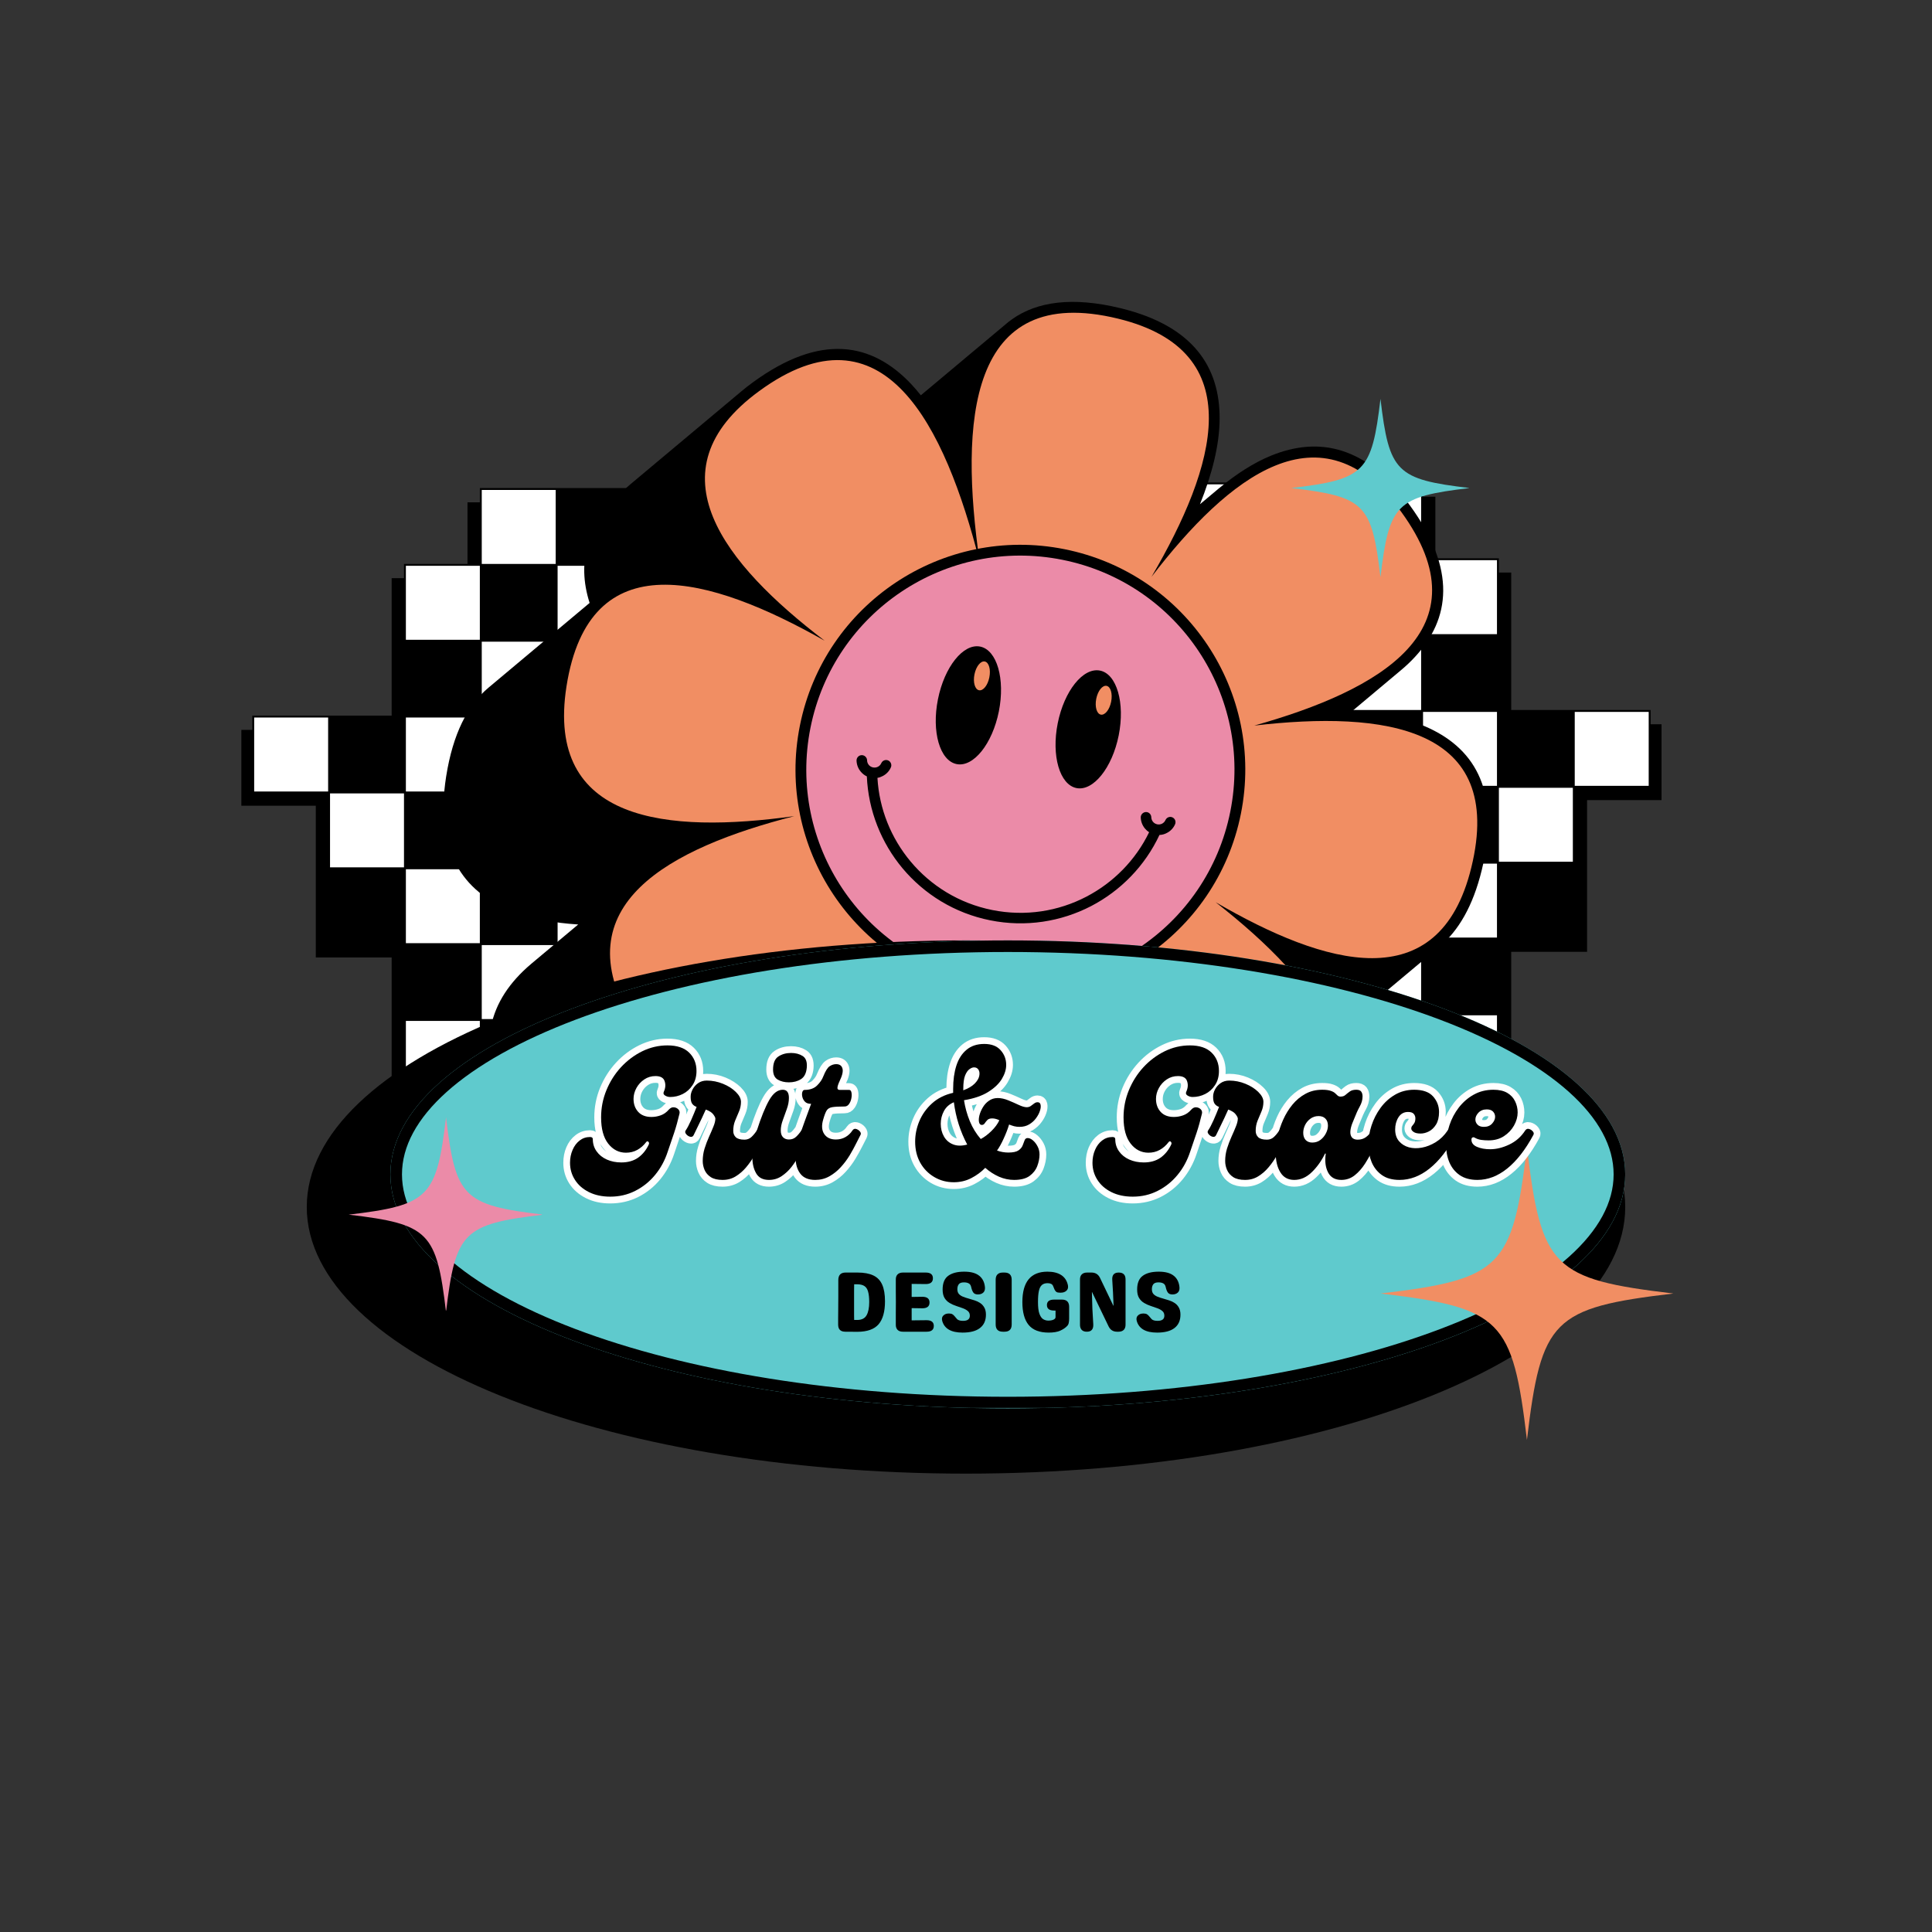 <svg version="1.0" preserveAspectRatio="xMidYMid meet" height="500" viewBox="0 0 375 375" zoomAndPan="magnify" width="500" xmlns:xlink="http://www.w3.org/1999/xlink" xmlns="http://www.w3.org/2000/svg"><rect x="0" y="0" width="375" height="375" fill="#333333" stroke="none"/><defs><g></g><clipPath id="80185ee647"><path clip-rule="nonzero" d="M 187.5 93.645 L 321 93.645 L 321 242 L 187.5 242 Z M 187.5 93.645"></path></clipPath><clipPath id="14aa47b0ef"><path clip-rule="nonzero" d="M 187.5 93.645 L 322.5 93.645 L 322.5 243.645 L 187.5 243.645 Z M 187.5 93.645"></path></clipPath><clipPath id="9ab995dcfc"><path clip-rule="nonzero" d="M 49 94.734 L 181.578 94.734 L 181.578 243 L 49 243 Z M 49 94.734"></path></clipPath><clipPath id="ae8cc2ee2b"><path clip-rule="nonzero" d="M 46.848 94.734 L 181.578 94.734 L 181.578 244.734 L 46.848 244.734 Z M 46.848 94.734"></path></clipPath><clipPath id="d8c3430378"><path clip-rule="nonzero" d="M 86 58 L 289 58 L 289 258 L 86 258 Z M 86 58"></path></clipPath><clipPath id="e51ec6c019"><path clip-rule="nonzero" d="M 108.133 37.5 L 307.43 77.391 L 266.949 279.629 L 67.652 239.738 Z M 108.133 37.5"></path></clipPath><clipPath id="58b85698fd"><path clip-rule="nonzero" d="M 108.133 37.5 L 307.43 77.391 L 266.949 279.629 L 67.652 239.738 Z M 108.133 37.5"></path></clipPath><clipPath id="7f45d36000"><path clip-rule="nonzero" d="M 109 60 L 287 60 L 287 238 L 109 238 Z M 109 60"></path></clipPath><clipPath id="b224db7b24"><path clip-rule="nonzero" d="M 108.133 37.5 L 307.43 77.391 L 266.949 279.629 L 67.652 239.738 Z M 108.133 37.5"></path></clipPath><clipPath id="5199d92e3e"><path clip-rule="nonzero" d="M 108.133 37.5 L 307.43 77.391 L 266.949 279.629 L 67.652 239.738 Z M 108.133 37.5"></path></clipPath><clipPath id="8e1c491f50"><path clip-rule="nonzero" d="M 154 105 L 242 105 L 242 194 L 154 194 Z M 154 105"></path></clipPath><clipPath id="2a7edc274f"><path clip-rule="nonzero" d="M 108.133 37.5 L 307.43 77.391 L 266.949 279.629 L 67.652 239.738 Z M 108.133 37.5"></path></clipPath><clipPath id="7d9eecb59e"><path clip-rule="nonzero" d="M 108.133 37.5 L 307.43 77.391 L 266.949 279.629 L 67.652 239.738 Z M 108.133 37.5"></path></clipPath><clipPath id="f04ae871c8"><path clip-rule="nonzero" d="M 156 107 L 240 107 L 240 191 L 156 191 Z M 156 107"></path></clipPath><clipPath id="f3633e0e39"><path clip-rule="nonzero" d="M 108.133 37.5 L 307.43 77.391 L 266.949 279.629 L 67.652 239.738 Z M 108.133 37.5"></path></clipPath><clipPath id="637a6dd04e"><path clip-rule="nonzero" d="M 108.133 37.5 L 307.43 77.391 L 266.949 279.629 L 67.652 239.738 Z M 108.133 37.5"></path></clipPath><clipPath id="cfdd070245"><path clip-rule="nonzero" d="M 181 125 L 195 125 L 195 149 L 181 149 Z M 181 125"></path></clipPath><clipPath id="6cdb7dbc20"><path clip-rule="nonzero" d="M 108.133 37.5 L 307.43 77.391 L 266.949 279.629 L 67.652 239.738 Z M 108.133 37.5"></path></clipPath><clipPath id="e49044328f"><path clip-rule="nonzero" d="M 108.133 37.5 L 307.43 77.391 L 266.949 279.629 L 67.652 239.738 Z M 108.133 37.5"></path></clipPath><clipPath id="ddd1e0d538"><path clip-rule="nonzero" d="M 204 130 L 218 130 L 218 154 L 204 154 Z M 204 130"></path></clipPath><clipPath id="4a3b5c2ea1"><path clip-rule="nonzero" d="M 108.133 37.5 L 307.43 77.391 L 266.949 279.629 L 67.652 239.738 Z M 108.133 37.5"></path></clipPath><clipPath id="ed1d95c3e2"><path clip-rule="nonzero" d="M 108.133 37.5 L 307.43 77.391 L 266.949 279.629 L 67.652 239.738 Z M 108.133 37.5"></path></clipPath><clipPath id="479e50bb46"><path clip-rule="nonzero" d="M 166 146 L 229 146 L 229 180 L 166 180 Z M 166 146"></path></clipPath><clipPath id="5c96997b2b"><path clip-rule="nonzero" d="M 108.133 37.5 L 307.43 77.391 L 266.949 279.629 L 67.652 239.738 Z M 108.133 37.5"></path></clipPath><clipPath id="b1b5d0316a"><path clip-rule="nonzero" d="M 108.133 37.5 L 307.43 77.391 L 266.949 279.629 L 67.652 239.738 Z M 108.133 37.5"></path></clipPath><clipPath id="697f0f6b44"><path clip-rule="nonzero" d="M 189 128 L 193 128 L 193 134 L 189 134 Z M 189 128"></path></clipPath><clipPath id="08d9572eb9"><path clip-rule="nonzero" d="M 108.133 37.5 L 307.43 77.391 L 266.949 279.629 L 67.652 239.738 Z M 108.133 37.5"></path></clipPath><clipPath id="1d571ccd68"><path clip-rule="nonzero" d="M 108.133 37.5 L 307.43 77.391 L 266.949 279.629 L 67.652 239.738 Z M 108.133 37.5"></path></clipPath><clipPath id="c7be1a90c3"><path clip-rule="nonzero" d="M 212 133 L 216 133 L 216 139 L 212 139 Z M 212 133"></path></clipPath><clipPath id="5436a31a4a"><path clip-rule="nonzero" d="M 108.133 37.5 L 307.43 77.391 L 266.949 279.629 L 67.652 239.738 Z M 108.133 37.5"></path></clipPath><clipPath id="0cd6380c22"><path clip-rule="nonzero" d="M 108.133 37.5 L 307.43 77.391 L 266.949 279.629 L 67.652 239.738 Z M 108.133 37.5"></path></clipPath><clipPath id="a25f348eef"><path clip-rule="nonzero" d="M 59.543 182.531 L 315.859 182.531 L 315.859 286.031 L 59.543 286.031 Z M 59.543 182.531"></path></clipPath><clipPath id="d4f0734f72"><path clip-rule="nonzero" d="M 187.5 182.531 C 116.832 182.531 59.543 205.703 59.543 234.281 C 59.543 262.859 116.832 286.031 187.5 286.031 C 258.168 286.031 315.457 262.859 315.457 234.281 C 315.457 205.703 258.168 182.531 187.5 182.531 Z M 187.5 182.531"></path></clipPath><clipPath id="d24cc40710"><path clip-rule="nonzero" d="M 75.773 182.531 L 315.633 182.531 L 315.633 273.367 L 75.773 273.367 Z M 75.773 182.531"></path></clipPath><clipPath id="9226dd18f5"><path clip-rule="nonzero" d="M 195.613 182.531 C 129.426 182.531 75.773 202.867 75.773 227.949 C 75.773 253.035 129.426 273.367 195.613 273.367 C 261.801 273.367 315.457 253.035 315.457 227.949 C 315.457 202.867 261.801 182.531 195.613 182.531 Z M 195.613 182.531"></path></clipPath><clipPath id="63a17c3143"><path clip-rule="nonzero" d="M 75.773 182.531 L 315.773 182.531 L 315.773 273.281 L 75.773 273.281 Z M 75.773 182.531"></path></clipPath><clipPath id="04ff4b46a1"><path clip-rule="nonzero" d="M 195.613 182.531 C 129.43 182.531 75.773 202.867 75.773 227.949 C 75.773 253.031 129.43 273.363 195.613 273.363 C 261.801 273.363 315.453 253.031 315.453 227.949 C 315.453 202.867 261.801 182.531 195.613 182.531 Z M 195.613 182.531"></path></clipPath><clipPath id="959f3775c6"><path clip-rule="nonzero" d="M 267.953 222.645 L 324.953 222.645 L 324.953 279.645 L 267.953 279.645 Z M 267.953 222.645"></path></clipPath><clipPath id="0174ea312c"><path clip-rule="nonzero" d="M 250.641 77.418 L 285.141 77.418 L 285.141 111.918 L 250.641 111.918 Z M 250.641 77.418"></path></clipPath><clipPath id="5997baf833"><path clip-rule="nonzero" d="M 67.672 216.859 L 105.172 216.859 L 105.172 254.359 L 67.672 254.359 Z M 67.672 216.859"></path></clipPath></defs><g clip-path="url(#80185ee647)"><path fill-rule="nonzero" fill-opacity="1" d="M 305.473 137.996 L 290.75 137.996 L 290.75 108.551 L 276.023 108.551 L 276.023 93.828 L 217.133 93.828 L 217.133 123.273 L 187.684 123.273 L 187.684 167.445 L 231.855 167.445 L 231.855 211.613 L 202.406 211.613 L 202.406 241.062 L 261.301 241.062 L 261.301 211.613 L 290.75 211.613 L 290.75 182.168 L 305.473 182.168 L 305.473 152.723 L 320.195 152.723 L 320.195 137.996 Z M 305.473 137.996" fill="#ffffff"></path></g><g clip-path="url(#14aa47b0ef)"><path fill-rule="nonzero" fill-opacity="1" d="M 320.379 140.578 L 320.379 137.812 L 293.328 137.812 L 293.328 111.133 L 290.934 111.133 L 290.934 108.367 L 278.605 108.367 L 278.605 96.406 L 276.211 96.406 L 276.211 93.645 L 216.945 93.645 L 216.945 123.09 L 187.5 123.09 L 187.5 167.629 L 190.266 167.629 L 190.266 170.023 L 231.672 170.023 L 231.672 211.43 L 202.223 211.43 L 202.223 241.246 L 204.988 241.246 L 204.988 243.645 L 263.883 243.645 L 263.883 214.195 L 293.328 214.195 L 293.328 184.75 L 308.051 184.75 L 308.051 155.301 L 322.777 155.301 L 322.777 140.578 Z M 305.656 138.184 L 320.012 138.184 L 320.012 152.535 L 305.656 152.535 Z M 305.289 167.262 L 290.934 167.262 L 290.934 152.906 L 305.289 152.906 Z M 276.211 152.535 L 276.211 138.184 L 290.562 138.184 L 290.562 152.535 Z M 290.562 167.629 L 290.562 181.984 L 276.211 181.984 L 276.211 167.629 Z M 276.211 197.074 L 290.562 197.074 L 290.562 211.43 L 276.211 211.43 Z M 290.562 123.09 L 276.211 123.09 L 276.211 108.734 L 290.562 108.734 Z M 261.484 94.012 L 275.84 94.012 L 275.84 108.367 L 261.484 108.367 Z M 261.484 123.457 L 275.84 123.457 L 275.84 137.812 L 261.484 137.812 Z M 261.484 152.906 L 275.84 152.906 L 275.84 167.262 L 261.484 167.262 Z M 261.484 182.352 L 275.84 182.352 L 275.84 196.707 L 261.484 196.707 Z M 246.762 108.734 L 261.117 108.734 L 261.117 123.09 L 246.762 123.09 Z M 246.762 138.184 L 261.117 138.184 L 261.117 152.535 L 246.762 152.535 Z M 246.762 167.629 L 261.117 167.629 L 261.117 181.984 L 246.762 181.984 Z M 246.762 197.074 L 261.117 197.074 L 261.117 211.43 L 246.762 211.43 Z M 246.762 226.523 L 261.117 226.523 L 261.117 240.879 L 246.762 240.879 Z M 232.039 94.012 L 246.395 94.012 L 246.395 108.367 L 232.039 108.367 Z M 232.039 123.457 L 246.395 123.457 L 246.395 137.812 L 232.039 137.812 Z M 232.039 152.906 L 246.395 152.906 L 246.395 167.262 L 232.039 167.262 Z M 232.039 182.352 L 246.395 182.352 L 246.395 196.707 L 232.039 196.707 Z M 232.039 211.801 L 246.395 211.801 L 246.395 226.156 L 232.039 226.156 Z M 217.316 108.734 L 231.672 108.734 L 231.672 123.09 L 217.316 123.09 Z M 217.316 138.184 L 231.672 138.184 L 231.672 152.535 L 217.316 152.535 Z M 202.594 123.457 L 216.945 123.457 L 216.945 137.812 L 202.594 137.812 Z M 202.594 152.906 L 216.945 152.906 L 216.945 167.262 L 202.594 167.262 Z M 187.867 138.184 L 202.223 138.184 L 202.223 152.535 L 187.867 152.535 Z M 217.316 226.523 L 231.672 226.523 L 231.672 240.879 L 217.316 240.879 Z M 202.594 211.801 L 216.945 211.801 L 216.945 226.156 L 202.594 226.156 Z M 202.594 211.801" fill="#000000"></path></g><g clip-path="url(#9ab995dcfc)"><path fill-rule="nonzero" fill-opacity="1" d="M 63.875 139.086 L 78.598 139.086 L 78.598 109.641 L 93.32 109.641 L 93.32 94.918 L 152.215 94.918 L 152.215 124.363 L 181.664 124.363 L 181.664 168.535 L 137.492 168.535 L 137.492 212.703 L 166.938 212.703 L 166.938 242.152 L 108.047 242.152 L 108.047 212.703 L 78.598 212.703 L 78.598 183.258 L 63.875 183.258 L 63.875 153.812 L 49.152 153.812 L 49.152 139.086 Z M 63.875 139.086" fill="#ffffff"></path></g><g clip-path="url(#ae8cc2ee2b)"><path fill-rule="nonzero" fill-opacity="1" d="M 48.969 141.668 L 48.969 138.902 L 76.02 138.902 L 76.02 112.223 L 78.414 112.223 L 78.414 109.457 L 90.742 109.457 L 90.742 97.496 L 93.137 97.496 L 93.137 94.734 L 152.398 94.734 L 152.398 124.18 L 181.848 124.18 L 181.848 168.719 L 179.082 168.719 L 179.082 171.113 L 137.676 171.113 L 137.676 212.52 L 167.125 212.52 L 167.125 242.336 L 164.359 242.336 L 164.359 244.73 L 105.465 244.73 L 105.465 215.285 L 76.02 215.285 L 76.02 185.84 L 61.293 185.84 L 61.293 156.391 L 46.57 156.391 L 46.57 141.668 Z M 63.691 139.273 L 49.336 139.273 L 49.336 153.625 L 63.691 153.625 Z M 64.059 168.352 L 78.414 168.352 L 78.414 153.996 L 64.059 153.996 Z M 93.137 153.625 L 93.137 139.273 L 78.781 139.273 L 78.781 153.625 Z M 78.781 168.719 L 78.781 183.074 L 93.137 183.074 L 93.137 168.719 Z M 93.137 198.164 L 78.781 198.164 L 78.781 212.52 L 93.137 212.52 Z M 78.781 124.18 L 93.137 124.18 L 93.137 109.824 L 78.781 109.824 Z M 107.859 95.102 L 93.508 95.102 L 93.508 109.457 L 107.859 109.457 Z M 107.859 124.547 L 93.508 124.547 L 93.508 138.902 L 107.859 138.902 Z M 107.859 153.996 L 93.508 153.996 L 93.508 168.352 L 107.859 168.352 Z M 107.859 183.441 L 93.508 183.441 L 93.508 197.797 L 107.859 197.797 Z M 122.586 109.824 L 108.23 109.824 L 108.23 124.18 L 122.586 124.18 Z M 122.586 139.273 L 108.23 139.273 L 108.23 153.625 L 122.586 153.625 Z M 122.586 168.719 L 108.23 168.719 L 108.23 183.074 L 122.586 183.074 Z M 122.586 198.164 L 108.23 198.164 L 108.23 212.52 L 122.586 212.52 Z M 122.586 227.613 L 108.23 227.613 L 108.23 241.969 L 122.586 241.969 Z M 137.309 95.102 L 122.953 95.102 L 122.953 109.457 L 137.309 109.457 Z M 137.309 124.547 L 122.953 124.547 L 122.953 138.902 L 137.309 138.902 Z M 137.309 153.996 L 122.953 153.996 L 122.953 168.352 L 137.309 168.352 Z M 137.309 183.441 L 122.953 183.441 L 122.953 197.797 L 137.309 197.797 Z M 137.309 212.891 L 122.953 212.891 L 122.953 227.246 L 137.309 227.246 Z M 152.031 109.824 L 137.676 109.824 L 137.676 124.18 L 152.031 124.18 Z M 152.031 139.273 L 137.676 139.273 L 137.676 153.625 L 152.031 153.625 Z M 166.754 124.547 L 152.398 124.547 L 152.398 138.902 L 166.754 138.902 Z M 166.754 153.996 L 152.398 153.996 L 152.398 168.352 L 166.754 168.352 Z M 181.477 139.273 L 167.125 139.273 L 167.125 153.625 L 181.477 153.625 Z M 152.031 227.613 L 137.676 227.613 L 137.676 241.969 L 152.031 241.969 Z M 166.754 212.891 L 152.398 212.891 L 152.398 227.246 L 166.754 227.246 Z M 166.754 212.891" fill="#000000"></path></g><g clip-path="url(#d8c3430378)"><g clip-path="url(#e51ec6c019)"><g clip-path="url(#58b85698fd)"><path fill-rule="evenodd" fill-opacity="1" d="M 142.852 218.578 L 138.199 222.473 C 134.629 225.461 131.016 227.828 127.398 229.305 C 117.594 233.293 107.965 231.023 99.719 217.398 C 92.172 204.926 94.23 195.609 101.5 188.535 C 102.031 188.02 102.582 187.52 103.172 187.027 L 112.227 179.441 C 107.402 179.137 102.973 178.309 99.184 176.781 C 89.777 172.992 84.344 165.148 86.594 150.738 C 87.91 142.387 90.789 136.852 94.801 133.488 L 114.445 117.027 C 111.918 109.129 113.719 101.238 122.512 93.871 L 143.816 76.027 C 144.523 75.426 145.289 74.832 146.094 74.238 C 159.305 64.574 169.23 66.512 176.82 74.508 C 177.477 75.203 178.109 75.941 178.734 76.727 L 195.352 62.809 C 195.441 62.73 195.543 62.652 195.629 62.582 C 195.66 62.555 195.688 62.535 195.719 62.504 C 195.949 62.332 196.18 62.156 196.422 61.984 C 196.438 61.977 196.449 61.965 196.453 61.953 C 201.262 58.566 208.07 57.523 217.543 59.832 C 231.613 63.273 236.777 71.234 236.73 81.297 C 236.699 86.41 235.254 92.047 232.914 97.871 L 236.363 94.98 C 236.438 94.922 236.496 94.863 236.57 94.801 C 236.586 94.793 236.613 94.773 236.625 94.766 C 239.938 92.02 243.324 89.824 246.742 88.43 C 255.973 84.684 265.227 86.496 273.676 98.125 C 282.734 110.566 281.496 120.109 274.641 127.512 C 273.824 128.398 272.922 129.254 271.938 130.074 L 262.469 138.016 C 268.078 138.367 273.176 139.387 277.359 141.324 C 286.516 145.59 291.27 153.945 287.609 168.879 C 285.906 175.859 283.09 180.648 279.449 183.695 C 273.02 189.078 266.59 194.465 260.16 199.852 C 262.762 206.934 262 213.906 255.965 220.309 C 255.949 220.332 255.922 220.348 255.902 220.383 C 255.688 220.609 255.457 220.832 255.227 221.066 C 255.18 221.117 255.121 221.168 255.062 221.227 C 254.863 221.422 254.652 221.621 254.441 221.812 C 254.367 221.883 254.297 221.941 254.23 222.016 C 254.012 222.203 253.789 222.402 253.551 222.602 C 253.492 222.648 253.422 222.707 253.359 222.77 C 253.332 222.789 253.316 222.809 253.297 222.832 L 232 240.66 C 230.457 241.953 228.691 243.211 226.672 244.445 C 214.703 251.73 205.617 250.117 198.605 243.52 C 197.613 242.602 196.672 241.57 195.785 240.449 L 180.324 253.402 C 175.816 257.18 169.344 258.816 160.266 257.391 C 144.648 254.949 138.863 246.996 138.762 236.504 C 138.719 231.043 140.297 224.922 142.852 218.578" fill="#000000"></path></g></g></g><g clip-path="url(#7f45d36000)"><g clip-path="url(#b224db7b24)"><g clip-path="url(#5199d92e3e)"><path fill-rule="evenodd" fill-opacity="1" d="M 173.715 186.176 C 157.637 207.031 137.934 223.484 122.801 198.469 C 108.973 175.613 130.059 164.605 154.172 158.41 C 129.512 161.832 105.832 159.637 109.953 133.234 C 114.371 105.059 137.762 111.758 160.059 124.359 C 140.578 109.488 126.059 91.488 147.332 75.926 C 171.57 58.184 183.414 82.707 190.133 108.969 C 186.281 82.062 187.797 54.711 217.051 61.859 C 242.844 68.172 236 90.633 223.508 111.961 C 238.445 92.516 256.484 78.039 271.988 99.363 C 288.602 122.215 267.855 133.984 243.461 140.832 C 268.633 137.918 292.297 140.941 285.582 168.387 C 279.32 193.996 257.145 187.441 235.965 175.125 C 256.117 190.914 271.246 209.977 246.891 224.812 C 224.918 238.191 213.848 219.199 207.465 196.266 C 210.277 219.816 207.227 241.457 181.898 237.488 C 153.211 233.004 160.664 208.824 173.715 186.176" fill="#f18e63"></path></g></g></g><g clip-path="url(#8e1c491f50)"><g clip-path="url(#2a7edc274f)"><g clip-path="url(#7d9eecb59e)"><path fill-rule="evenodd" fill-opacity="1" d="M 206.617 106.598 C 230.258 111.332 245.582 134.328 240.855 157.957 C 236.121 181.598 213.125 196.922 189.484 192.191 C 165.855 187.461 150.531 164.465 155.262 140.824 C 159.992 117.199 182.988 101.871 206.617 106.598" fill="#000000"></path></g></g></g><g clip-path="url(#f04ae871c8)"><g clip-path="url(#f3633e0e39)"><g clip-path="url(#637a6dd04e)"><path fill-rule="evenodd" fill-opacity="1" d="M 206.207 108.656 C 228.703 113.16 243.301 135.047 238.797 157.547 C 234.293 180.047 212.395 194.641 189.895 190.137 C 167.395 185.633 152.812 163.734 157.316 141.238 C 161.82 118.738 183.707 104.152 206.207 108.656" fill="#eb8ba8"></path></g></g></g><g clip-path="url(#cfdd070245)"><g clip-path="url(#6cdb7dbc20)"><g clip-path="url(#e49044328f)"><path fill-rule="evenodd" fill-opacity="1" d="M 190.246 125.5 C 193.512 126.156 195.133 131.797 193.875 138.094 C 192.613 144.379 188.949 148.961 185.684 148.309 C 182.414 147.652 180.797 142.012 182.055 135.727 C 183.312 129.43 186.98 124.848 190.246 125.5" fill="#000000"></path></g></g></g><g clip-path="url(#ddd1e0d538)"><g clip-path="url(#4a3b5c2ea1)"><g clip-path="url(#ed1d95c3e2)"><path fill-rule="evenodd" fill-opacity="1" d="M 213.512 130.16 C 216.766 130.809 218.398 136.453 217.137 142.75 C 215.879 149.035 212.199 153.613 208.945 152.965 C 205.68 152.309 204.047 146.668 205.305 140.383 C 206.566 134.082 210.242 129.504 213.512 130.16" fill="#000000"></path></g></g></g><g clip-path="url(#479e50bb46)"><g clip-path="url(#5c96997b2b)"><g clip-path="url(#b1b5d0316a)"><path fill-rule="nonzero" fill-opacity="1" d="M 225.051 162.066 C 222.23 168.086 217.504 172.898 211.789 175.871 C 205.969 178.887 199.117 180.02 192.199 178.633 C 185.277 177.25 179.402 173.566 175.191 168.547 C 171.051 163.598 168.539 157.34 168.254 150.695 C 167.797 150.484 167.395 150.172 167.07 149.773 C 166.566 149.184 166.277 148.418 166.254 147.621 C 166.246 147.055 166.695 146.582 167.258 146.574 C 167.824 146.566 168.293 147.027 168.301 147.59 C 168.309 147.922 168.43 148.227 168.637 148.477 C 168.836 148.711 169.117 148.891 169.457 148.957 C 169.789 149.023 170.117 148.969 170.402 148.828 C 170.688 148.68 170.918 148.445 171.051 148.141 C 171.277 147.625 171.875 147.375 172.395 147.602 C 172.91 147.828 173.145 148.438 172.918 148.953 C 172.602 149.684 172.027 150.277 171.336 150.629 C 171.02 150.797 170.676 150.926 170.312 150.984 C 170.652 157.031 172.973 162.711 176.762 167.234 C 180.676 171.914 186.148 175.344 192.598 176.637 C 199.059 177.93 205.43 176.871 210.844 174.055 C 216.07 171.34 220.398 166.988 223.043 161.539 C 222.738 161.344 222.469 161.098 222.234 160.816 C 221.738 160.23 221.441 159.461 221.418 158.66 C 221.41 158.098 221.871 157.629 222.434 157.617 C 222.996 157.609 223.457 158.066 223.465 158.633 C 223.473 158.961 223.594 159.27 223.801 159.516 C 223.996 159.754 224.281 159.93 224.621 160 C 224.949 160.066 225.289 160.012 225.562 159.871 C 225.852 159.719 226.078 159.484 226.215 159.18 C 226.441 158.664 227.039 158.418 227.555 158.645 C 228.074 158.871 228.305 159.477 228.078 159.996 C 227.762 160.727 227.191 161.32 226.496 161.672 C 226.059 161.914 225.566 162.047 225.051 162.066" fill="#000000"></path></g></g></g><g clip-path="url(#697f0f6b44)"><g clip-path="url(#08d9572eb9)"><g clip-path="url(#1d571ccd68)"><path fill-rule="evenodd" fill-opacity="1" d="M 191.145 128.395 C 191.945 128.555 192.344 129.93 192.031 131.48 C 191.723 133.02 190.828 134.137 190.027 133.977 C 189.23 133.816 188.832 132.441 189.141 130.902 C 189.453 129.352 190.348 128.234 191.145 128.395" fill="#f18e63"></path></g></g></g><g clip-path="url(#c7be1a90c3)"><g clip-path="url(#5436a31a4a)"><g clip-path="url(#0cd6380c22)"><path fill-rule="evenodd" fill-opacity="1" d="M 214.785 133.125 C 215.586 133.285 215.98 134.66 215.672 136.211 C 215.363 137.75 214.469 138.867 213.668 138.707 C 212.871 138.547 212.473 137.172 212.781 135.633 C 213.09 134.082 213.988 132.965 214.785 133.125" fill="#f18e63"></path></g></g></g><g clip-path="url(#a25f348eef)"><g clip-path="url(#d4f0734f72)"><path fill-rule="nonzero" fill-opacity="1" d="M 59.543 182.531 L 315.453 182.531 L 315.453 286.031 L 59.543 286.031 Z M 59.543 182.531" fill="#000000"></path></g></g><g clip-path="url(#d24cc40710)"><g clip-path="url(#9226dd18f5)"><path fill-rule="nonzero" fill-opacity="1" d="M 75.773 182.531 L 315.633 182.531 L 315.633 273.367 L 75.773 273.367 Z M 75.773 182.531" fill="#5fcacd"></path></g></g><g clip-path="url(#63a17c3143)"><g clip-path="url(#04ff4b46a1)"><path stroke-miterlimit="4" stroke-opacity="1" stroke-width="6" stroke="#000000" d="M 159.784 -0.002 C 71.54 -0.002 -0.002 27.113 -0.002 60.555 C -0.002 93.998 71.54 121.107 159.784 121.107 C 248.034 121.107 319.571 93.998 319.571 60.555 C 319.571 27.113 248.034 -0.002 159.784 -0.002 Z M 159.784 -0.002" stroke-linejoin="miter" fill="none" transform="matrix(0.75, 0, 0, 0.75, 75.775, 182.533)" stroke-linecap="butt"></path></g></g><g clip-path="url(#959f3775c6)"><path fill-rule="nonzero" fill-opacity="1" d="M 296.379 222.645 C 293.605 246.051 291.363 248.297 267.953 251.07 C 268.004 251.074 268.051 251.078 268.098 251.086 C 291.371 253.848 293.613 256.133 296.379 279.492 C 299.148 256.086 301.395 253.84 324.801 251.07 C 301.395 248.297 299.148 246.051 296.379 222.645 Z M 296.379 222.645" fill="#f18e63"></path></g><g clip-path="url(#0174ea312c)"><path fill-rule="nonzero" fill-opacity="1" d="M 267.949 77.418 C 266.262 91.672 264.895 93.043 250.641 94.727 C 250.672 94.73 250.699 94.734 250.73 94.738 C 264.898 96.422 266.266 97.812 267.949 112.035 C 269.637 97.781 271.004 96.414 285.258 94.727 C 271.004 93.043 269.637 91.672 267.949 77.418 Z M 267.949 77.418" fill="#5fcacd"></path></g><g clip-path="url(#5997baf833)"><path fill-rule="nonzero" fill-opacity="1" d="M 86.574 216.859 C 84.734 232.426 83.242 233.918 67.672 235.762 C 67.707 235.766 67.738 235.77 67.77 235.773 C 83.246 237.609 84.738 239.129 86.574 254.664 C 88.418 239.098 89.91 237.602 105.477 235.762 C 89.91 233.918 88.418 232.426 86.574 216.859 Z M 86.574 216.859" fill="#eb8ba8"></path></g><path stroke-miterlimit="4" stroke-opacity="1" stroke-width="3.5" stroke="#ffffff" d="M 8.868 45.338 C 6.759 45.338 4.92 44.942 3.347 44.146 C 1.774 43.354 0.571 42.297 -0.267 40.979 C -1.111 39.656 -1.528 38.187 -1.528 36.567 C -1.528 35.354 -1.314 34.239 -0.882 33.229 C -0.45 32.218 0.16 31.411 0.941 30.807 C 1.717 30.198 2.618 29.896 3.644 29.896 C 4.113 29.896 4.347 30.078 4.347 30.453 C 4.347 31.635 4.675 32.687 5.326 33.609 C 5.983 34.526 6.868 35.234 7.983 35.739 C 9.108 36.229 10.352 36.479 11.717 36.479 C 13.425 36.479 14.868 36.073 16.035 35.271 C 17.206 34.458 18.134 33.333 18.816 31.896 C 18.967 31.588 18.946 31.333 18.759 31.135 C 18.576 30.932 18.373 30.953 18.154 31.203 C 17.503 32.078 16.738 32.755 15.863 33.245 C 14.998 33.718 14.024 33.958 12.936 33.958 C 11.097 33.958 9.566 33.172 8.337 31.604 C 7.102 30.031 6.488 27.765 6.488 24.812 C 6.488 22.354 6.951 20.01 7.868 17.786 C 8.785 15.557 10.045 13.578 11.649 11.838 C 13.253 10.099 15.087 8.724 17.154 7.713 C 19.227 6.698 21.399 6.187 23.67 6.187 C 26.149 6.187 28.024 6.812 29.285 8.057 C 30.545 9.302 31.175 10.89 31.175 12.817 C 31.175 14.245 30.842 15.468 30.175 16.484 C 29.503 17.495 28.66 18.26 27.634 18.776 C 26.608 19.286 25.519 19.536 24.363 19.536 C 23.899 19.536 23.462 19.411 23.055 19.161 C 22.649 18.911 22.545 18.583 22.733 18.182 C 23.165 17.218 23.238 16.302 22.941 15.437 C 22.644 14.562 21.858 14.125 20.581 14.125 C 19.493 14.125 18.524 14.416 17.665 14.995 C 16.816 15.562 16.139 16.297 15.639 17.203 C 15.144 18.109 14.894 19.057 14.894 20.052 C 14.894 21.385 15.3 22.5 16.102 23.39 C 16.915 24.271 18.05 24.708 19.509 24.708 C 20.321 24.708 21.123 24.573 21.915 24.302 C 22.701 24.021 23.41 23.521 24.035 22.807 C 24.441 22.37 24.873 22.161 25.321 22.192 C 25.769 22.224 26.149 22.396 26.456 22.703 C 26.769 23.015 26.878 23.39 26.79 23.833 C 26.358 25.661 25.889 27.328 25.389 28.823 C 24.894 30.317 24.352 31.937 23.759 33.677 C 23.009 35.948 21.91 37.963 20.467 39.724 C 19.024 41.479 17.311 42.854 15.331 43.849 C 13.352 44.843 11.201 45.338 8.868 45.338 Z M 46.805 28.218 C 47.055 27.849 47.378 27.713 47.785 27.817 C 48.186 27.927 48.519 28.135 48.785 28.448 C 49.05 28.76 49.087 29.067 48.899 29.38 C 48.587 29.88 48.217 30.609 47.785 31.557 C 47.352 32.5 46.831 33.51 46.222 34.588 C 45.613 35.656 44.904 36.682 44.092 37.661 C 43.285 38.64 42.378 39.442 41.368 40.067 C 40.358 40.687 39.217 41 37.941 41 C 36.665 41 35.649 40.76 34.899 40.281 C 34.154 39.797 33.618 39.172 33.295 38.416 C 32.967 37.646 32.805 36.875 32.805 36.104 C 32.805 35.015 32.967 33.942 33.295 32.89 C 33.618 31.828 33.998 30.812 34.43 29.849 C 34.873 28.885 35.259 28 35.581 27.192 C 35.91 26.38 36.071 25.692 36.071 25.13 C 36.071 24.89 35.894 24.526 35.535 24.052 C 35.18 23.562 34.535 23.151 33.602 22.807 C 33.321 23.422 32.988 24.146 32.597 24.974 C 32.212 25.802 31.821 26.609 31.425 27.401 C 31.04 28.187 30.722 28.849 30.477 29.38 C 30.29 29.781 29.983 29.932 29.555 29.823 C 29.139 29.718 28.79 29.495 28.509 29.151 C 28.233 28.812 28.191 28.5 28.373 28.218 C 28.811 27.593 29.295 26.682 29.816 25.484 C 30.352 24.286 30.816 23.156 31.222 22.104 C 30.759 21.948 30.384 21.687 30.102 21.317 C 29.821 20.937 29.68 20.328 29.68 19.495 C 29.68 18.838 29.852 18.192 30.196 17.557 C 30.535 16.916 31.019 16.385 31.639 15.948 C 32.264 15.51 32.993 15.291 33.826 15.291 C 35.295 15.291 36.701 15.573 38.055 16.13 C 39.404 16.692 40.519 17.406 41.394 18.26 C 42.264 19.114 42.701 19.958 42.701 20.791 C 42.701 21.666 42.54 22.495 42.212 23.276 C 41.884 24.052 41.55 24.843 41.212 25.656 C 40.868 26.458 40.696 27.343 40.696 28.312 C 40.696 28.963 40.915 29.51 41.347 29.948 C 41.779 30.385 42.529 30.599 43.592 30.599 C 44.305 30.599 44.899 30.375 45.378 29.927 C 45.868 29.474 46.342 28.901 46.805 28.218 Z M 55.108 15.755 C 53.988 15.755 53.024 15.515 52.212 15.036 C 51.404 14.552 51.003 13.687 51.003 12.442 C 51.003 10.791 51.462 9.666 52.384 9.057 C 53.3 8.453 54.394 8.146 55.665 8.146 C 56.847 8.146 57.852 8.411 58.67 8.942 C 59.498 9.474 59.852 10.468 59.733 11.927 C 59.602 13.364 59.102 14.364 58.227 14.927 C 57.363 15.479 56.321 15.755 55.108 15.755 Z M 49.936 41 C 48.378 41 47.274 40.432 46.618 39.302 C 45.967 38.161 45.639 36.786 45.639 35.166 C 45.639 34.083 45.743 32.932 45.956 31.713 C 46.18 30.5 46.462 29.333 46.8 28.218 C 47.894 24.823 48.951 22.218 49.977 20.406 C 51.003 18.583 52.186 17.672 53.524 17.672 C 54.576 17.672 55.108 18.37 55.108 19.765 C 55.108 20.698 54.925 21.656 54.571 22.635 C 54.212 23.614 53.863 24.583 53.524 25.531 C 53.18 26.479 53.009 27.375 53.009 28.218 C 53.009 28.995 53.201 29.573 53.592 29.963 C 53.977 30.349 54.483 30.541 55.108 30.541 C 55.826 30.541 56.425 30.328 56.904 29.896 C 57.384 29.458 57.858 28.901 58.331 28.218 C 58.581 27.849 58.899 27.708 59.285 27.797 C 59.675 27.89 59.998 28.099 60.264 28.422 C 60.529 28.75 60.587 29.052 60.425 29.333 C 60.113 29.838 59.748 30.552 59.331 31.489 C 58.915 32.416 58.41 33.427 57.816 34.521 C 57.222 35.604 56.545 36.635 55.779 37.614 C 55.019 38.599 54.154 39.406 53.191 40.041 C 52.227 40.682 51.139 41 49.936 41 Z M 61.925 41 C 60.175 41 58.889 40.463 58.061 39.396 C 57.243 38.317 56.831 36.916 56.831 35.192 C 56.831 33.468 57.175 31.609 57.858 29.62 C 58.269 28.437 58.717 27.161 59.212 25.791 C 59.712 24.416 60.259 22.922 60.842 21.302 C 60.16 21.302 59.639 21.125 59.279 20.771 C 58.925 20.411 58.691 19.995 58.576 19.515 C 58.467 19.031 58.467 18.609 58.576 18.25 C 58.691 17.896 58.884 17.713 59.165 17.713 C 60.535 17.713 61.602 17.338 62.378 16.578 C 63.16 15.807 63.706 15.01 64.019 14.172 C 64.581 12.807 65.123 11.942 65.649 11.588 C 66.18 11.224 66.743 11.041 67.337 11.041 C 68.206 11.041 68.753 11.406 68.962 12.146 C 69.186 12.875 68.936 13.968 68.222 15.427 C 67.884 16.177 67.691 16.75 67.654 17.135 C 67.623 17.521 67.826 17.713 68.269 17.713 L 70.696 17.713 C 71.009 17.713 71.206 17.937 71.3 18.375 C 71.389 18.807 71.384 19.307 71.274 19.87 C 71.17 20.422 70.967 20.922 70.67 21.359 C 70.378 21.791 69.993 22.01 69.524 22.01 C 68.092 22.01 67.04 22.067 66.352 22.182 C 65.67 22.286 65.191 22.557 64.91 22.989 C 64.628 23.422 64.331 24.172 64.019 25.234 C 63.519 26.854 63.587 28.14 64.222 29.109 C 64.863 30.062 65.868 30.541 67.243 30.541 C 68.175 30.541 69.009 30.333 69.738 29.916 C 70.467 29.5 71.066 28.932 71.524 28.218 C 71.779 27.849 72.097 27.713 72.483 27.817 C 72.878 27.927 73.206 28.135 73.462 28.448 C 73.727 28.76 73.785 29.067 73.634 29.38 C 73.352 29.911 72.977 30.646 72.509 31.578 C 72.045 32.505 71.483 33.515 70.831 34.609 C 70.18 35.698 69.415 36.718 68.54 37.687 C 67.675 38.651 66.691 39.442 65.581 40.067 C 64.477 40.687 63.259 41 61.925 41 Z M 116.884 30.177 C 117.316 30.177 117.764 30.37 118.227 30.76 C 118.696 31.146 119.102 31.661 119.446 32.297 C 119.79 32.937 119.962 33.64 119.962 34.416 C 119.962 35.38 119.764 36.38 119.378 37.411 C 118.993 38.437 118.321 39.291 117.373 39.974 C 116.425 40.656 115.097 41 113.389 41 C 112.05 41 110.743 40.724 109.467 40.166 C 108.191 39.604 107.009 38.843 105.915 37.88 C 104.889 38.932 103.686 39.817 102.3 40.531 C 100.92 41.245 99.404 41.604 97.759 41.604 C 95.92 41.604 94.238 41.156 92.712 40.26 C 91.191 39.354 89.988 38.12 89.097 36.547 C 88.212 34.974 87.769 33.161 87.769 31.114 C 87.769 29.307 88.134 27.531 88.863 25.791 C 89.597 24.047 90.696 22.51 92.154 21.192 C 93.618 19.87 95.436 18.963 97.608 18.468 L 97.608 17.442 C 97.608 15.172 97.889 13.166 98.451 11.427 C 99.014 9.682 99.889 8.312 101.081 7.317 C 102.285 6.323 103.8 5.823 105.639 5.823 C 107.54 5.823 108.962 6.359 109.91 7.427 C 110.863 8.5 111.337 9.771 111.337 11.234 C 111.337 12.411 110.962 13.625 110.206 14.87 C 109.462 16.114 108.29 17.234 106.686 18.229 C 105.087 19.224 102.993 19.942 100.41 20.38 C 100.691 22.213 101.196 24.015 101.925 25.791 C 102.654 27.562 103.597 29.099 104.753 30.406 C 105.654 29.942 106.576 29.26 107.509 28.354 C 108.441 27.453 109.128 26.515 109.561 25.552 C 109.248 25.401 108.936 25.286 108.623 25.213 C 108.311 25.13 108.019 25.088 107.738 25.088 C 107.144 25.088 106.717 25.229 106.451 25.505 C 106.191 25.786 105.967 26.067 105.774 26.349 C 105.592 26.63 105.347 26.771 105.035 26.771 C 104.654 26.771 104.415 26.541 104.305 26.078 C 104.201 25.604 104.233 25.021 104.399 24.323 C 104.571 23.625 104.863 22.932 105.264 22.25 C 105.665 21.557 106.196 20.979 106.847 20.515 C 107.498 20.047 108.264 19.812 109.139 19.812 C 110.009 19.812 110.92 20.01 111.873 20.406 C 112.821 20.791 113.722 21.187 114.571 21.588 C 115.43 21.989 116.118 22.192 116.644 22.192 C 117.055 22.192 117.41 22.088 117.701 21.875 C 117.998 21.651 118.285 21.437 118.561 21.224 C 118.837 21.005 119.134 20.896 119.446 20.896 C 119.889 20.896 120.154 21.109 120.243 21.541 C 120.337 21.974 120.279 22.505 120.071 23.125 C 119.873 23.75 119.54 24.38 119.071 25.015 C 118.608 25.656 118.019 26.192 117.305 26.635 C 116.592 27.067 115.753 27.286 114.79 27.286 C 114.285 27.286 113.816 27.224 113.373 27.104 C 112.941 26.974 112.509 26.833 112.076 26.682 C 111.733 27.828 111.274 29.031 110.696 30.291 C 110.123 31.552 109.54 32.583 108.956 33.39 C 109.92 33.734 110.899 33.901 111.894 33.901 C 113.102 33.901 113.977 33.718 114.524 33.343 C 115.071 32.974 115.436 32.541 115.618 32.047 C 115.811 31.547 115.972 31.109 116.108 30.734 C 116.253 30.364 116.514 30.177 116.884 30.177 Z M 103.019 11.885 C 102.649 11.885 102.243 12.036 101.811 12.349 C 101.378 12.661 101.009 13.213 100.696 14.015 C 100.384 14.802 100.227 15.948 100.227 17.442 L 100.227 17.807 C 101.503 17.343 102.477 16.776 103.144 16.109 C 103.816 15.442 104.217 14.781 104.352 14.125 C 104.498 13.474 104.446 12.937 104.191 12.521 C 103.941 12.093 103.55 11.885 103.019 11.885 Z M 94.394 26.489 C 94.394 27.703 94.675 28.791 95.227 29.755 C 95.79 30.718 96.581 31.406 97.608 31.807 C 98.634 32.208 99.847 32.224 101.253 31.854 C 100.378 30.203 99.649 28.458 99.055 26.614 C 98.462 24.76 98.045 22.854 97.8 20.896 C 96.649 21.385 95.79 22.146 95.227 23.172 C 94.675 24.198 94.394 25.302 94.394 26.489 Z M 144.081 45.338 C 141.967 45.338 140.128 44.942 138.555 44.146 C 136.983 43.354 135.779 42.297 134.946 40.979 C 134.102 39.656 133.68 38.187 133.68 36.567 C 133.68 35.354 133.894 34.239 134.326 33.229 C 134.764 32.218 135.368 31.411 136.149 30.807 C 136.925 30.198 137.826 29.896 138.852 29.896 C 139.321 29.896 139.555 30.078 139.555 30.453 C 139.555 31.635 139.884 32.687 140.535 33.609 C 141.191 34.526 142.076 35.234 143.191 35.739 C 144.316 36.229 145.561 36.479 146.925 36.479 C 148.639 36.479 150.076 36.073 151.243 35.271 C 152.415 34.458 153.342 33.333 154.024 31.896 C 154.175 31.588 154.16 31.333 153.967 31.135 C 153.785 30.932 153.587 30.953 153.363 31.203 C 152.712 32.078 151.946 32.755 151.076 33.245 C 150.206 33.718 149.233 33.958 148.149 33.958 C 146.311 33.958 144.774 33.172 143.545 31.604 C 142.316 30.031 141.701 27.765 141.701 24.812 C 141.701 22.354 142.16 20.01 143.076 17.786 C 143.998 15.557 145.259 13.578 146.858 11.838 C 148.462 10.099 150.295 8.724 152.363 7.713 C 154.436 6.698 156.608 6.187 158.878 6.187 C 161.363 6.187 163.233 6.812 164.493 8.057 C 165.753 9.302 166.384 10.89 166.384 12.817 C 166.384 14.245 166.05 15.468 165.384 16.484 C 164.712 17.495 163.868 18.26 162.842 18.776 C 161.816 19.286 160.727 19.536 159.571 19.536 C 159.108 19.536 158.67 19.411 158.264 19.161 C 157.858 18.911 157.753 18.583 157.941 18.182 C 158.378 17.218 158.446 16.302 158.149 15.437 C 157.852 14.562 157.066 14.125 155.79 14.125 C 154.706 14.125 153.733 14.416 152.873 14.995 C 152.024 15.562 151.347 16.297 150.847 17.203 C 150.352 18.109 150.108 19.057 150.108 20.052 C 150.108 21.385 150.509 22.5 151.316 23.39 C 152.128 24.271 153.264 24.708 154.722 24.708 C 155.535 24.708 156.331 24.573 157.123 24.302 C 157.915 24.021 158.618 23.521 159.243 22.807 C 159.654 22.37 160.081 22.161 160.529 22.192 C 160.977 22.224 161.358 22.396 161.67 22.703 C 161.977 23.015 162.092 23.39 161.998 23.833 C 161.566 25.661 161.097 27.328 160.597 28.823 C 160.102 30.317 159.561 31.937 158.967 33.677 C 158.217 35.948 157.118 37.963 155.675 39.724 C 154.233 41.479 152.519 42.854 150.54 43.849 C 148.566 44.843 146.41 45.338 144.081 45.338 Z M 182.014 28.218 C 182.264 27.849 182.592 27.713 182.993 27.817 C 183.394 27.927 183.727 28.135 183.993 28.448 C 184.259 28.76 184.3 29.067 184.108 29.38 C 183.795 29.88 183.425 30.609 182.993 31.557 C 182.561 32.5 182.04 33.51 181.43 34.588 C 180.826 35.656 180.113 36.682 179.3 37.661 C 178.498 38.64 177.587 39.442 176.581 40.067 C 175.571 40.687 174.425 41 173.149 41 C 171.873 41 170.863 40.76 170.108 40.281 C 169.363 39.797 168.826 39.172 168.503 38.416 C 168.175 37.646 168.014 36.875 168.014 36.104 C 168.014 35.015 168.175 33.942 168.503 32.89 C 168.826 31.828 169.206 30.812 169.644 29.849 C 170.081 28.885 170.467 28 170.79 27.192 C 171.118 26.38 171.279 25.692 171.279 25.13 C 171.279 24.89 171.102 24.526 170.748 24.052 C 170.389 23.562 169.743 23.151 168.811 22.807 C 168.529 23.422 168.196 24.146 167.805 24.974 C 167.42 25.802 167.029 26.609 166.634 27.401 C 166.248 28.187 165.93 28.849 165.691 29.38 C 165.498 29.781 165.191 29.932 164.764 29.823 C 164.347 29.718 163.998 29.495 163.717 29.151 C 163.446 28.812 163.399 28.5 163.581 28.218 C 164.019 27.593 164.503 26.682 165.029 25.484 C 165.561 24.286 166.024 23.156 166.43 22.104 C 165.967 21.948 165.592 21.687 165.311 21.317 C 165.029 20.937 164.889 20.328 164.889 19.495 C 164.889 18.838 165.061 18.192 165.404 17.557 C 165.743 16.916 166.227 16.385 166.852 15.948 C 167.472 15.51 168.201 15.291 169.04 15.291 C 170.503 15.291 171.91 15.573 173.264 16.13 C 174.618 16.692 175.727 17.406 176.602 18.26 C 177.477 19.114 177.91 19.958 177.91 20.791 C 177.91 21.666 177.748 22.495 177.42 23.276 C 177.097 24.052 176.764 24.843 176.42 25.656 C 176.076 26.458 175.904 27.343 175.904 28.312 C 175.904 28.963 176.123 29.51 176.555 29.948 C 176.988 30.385 177.738 30.599 178.8 30.599 C 179.514 30.599 180.113 30.375 180.587 29.927 C 181.076 29.474 181.55 28.901 182.014 28.218 Z M 185.884 41 C 184.295 41 183.097 40.349 182.285 39.041 C 181.477 37.734 181.076 36.041 181.076 33.958 C 181.076 32.646 181.238 31.255 181.566 29.781 C 181.894 28.297 182.373 26.843 183.014 25.416 C 183.649 23.989 184.451 22.692 185.415 21.521 C 186.378 20.349 187.503 19.416 188.779 18.718 C 190.05 18.021 191.498 17.672 193.118 17.672 C 194.05 17.672 194.774 17.755 195.279 17.932 C 195.8 18.099 196.191 18.307 196.456 18.557 C 196.722 18.807 196.946 19.021 197.128 19.198 C 197.316 19.364 197.566 19.448 197.878 19.448 C 198.404 19.448 198.826 19.297 199.154 19.005 C 199.483 18.708 199.847 18.411 200.248 18.114 C 200.66 17.817 201.222 17.672 201.936 17.672 C 202.555 17.672 202.988 17.828 203.222 18.135 C 203.456 18.448 203.576 18.87 203.576 19.401 C 203.576 20.265 203.331 21.13 202.847 21.989 C 202.368 22.843 201.863 23.958 201.331 25.323 C 200.555 27.036 200.269 28.338 200.467 29.245 C 200.67 30.146 201.285 30.599 202.311 30.599 C 203.113 30.599 203.816 30.39 204.404 29.974 C 204.998 29.547 205.529 28.963 206.003 28.218 C 206.243 27.849 206.561 27.713 206.946 27.817 C 207.342 27.927 207.67 28.135 207.925 28.448 C 208.191 28.76 208.248 29.067 208.097 29.38 C 207.535 30.468 206.936 31.672 206.295 33.005 C 205.66 34.323 204.951 35.593 204.165 36.807 C 203.394 38.015 202.509 39.015 201.514 39.817 C 200.519 40.604 199.368 41 198.061 41 C 196.441 41 195.3 40.349 194.634 39.041 C 193.962 37.734 193.769 36.114 194.05 34.187 L 193.868 34.187 C 192.936 36.088 191.779 37.698 190.404 39.015 C 189.04 40.338 187.529 41 185.884 41 Z M 190.555 31.338 C 191.358 31.338 192.066 31.109 192.675 30.646 C 193.279 30.172 193.753 29.604 194.097 28.937 C 194.441 28.271 194.608 27.609 194.608 26.953 C 194.608 26.182 194.389 25.578 193.951 25.14 C 193.514 24.703 192.925 24.484 192.18 24.484 C 191.378 24.484 190.68 24.703 190.087 25.14 C 189.493 25.578 189.035 26.125 188.706 26.797 C 188.384 27.463 188.217 28.14 188.217 28.823 C 188.217 29.599 188.425 30.213 188.847 30.666 C 189.269 31.114 189.842 31.338 190.555 31.338 Z M 213.134 41 C 211.264 41 209.738 40.583 208.555 39.745 C 207.378 38.906 206.498 37.791 205.925 36.411 C 205.347 35.021 205.055 33.515 205.055 31.896 C 205.055 30.25 205.331 28.593 205.878 26.932 C 206.425 25.271 207.212 23.739 208.238 22.338 C 209.259 20.937 210.503 19.807 211.962 18.958 C 213.425 18.099 215.076 17.672 216.915 17.672 C 219.154 17.672 220.79 18.25 221.816 19.401 C 222.842 20.547 223.352 21.885 223.352 23.411 C 223.352 24.75 223.092 25.828 222.576 26.656 C 222.071 27.479 221.446 28.073 220.712 28.448 C 219.983 28.817 219.274 29.005 218.592 29.005 C 217.785 29.005 217.18 28.87 216.769 28.593 C 216.368 28.312 216.165 28.015 216.165 27.708 C 216.165 27.427 216.248 27.192 216.415 27.01 C 216.592 26.823 216.769 26.588 216.951 26.307 C 217.139 26.026 217.233 25.604 217.233 25.041 C 217.233 24.609 217.097 24.229 216.816 23.901 C 216.54 23.573 216.045 23.411 215.321 23.411 C 214.264 23.411 213.451 23.87 212.873 24.791 C 212.3 25.703 212.019 26.75 212.019 27.932 C 212.019 29.177 212.342 30.192 212.998 30.974 C 213.649 31.75 214.498 32.276 215.54 32.557 C 216.576 32.833 217.706 32.864 218.92 32.651 C 220.134 32.432 221.331 31.953 222.509 31.224 C 223.696 30.495 224.722 29.495 225.597 28.218 C 225.842 27.849 226.165 27.713 226.566 27.817 C 226.977 27.927 227.311 28.135 227.566 28.448 C 227.831 28.76 227.873 29.067 227.691 29.38 C 225.644 33.177 223.389 36.062 220.925 38.036 C 218.467 40.01 215.868 41 213.134 41 Z M 233.29 41 C 231.42 41 229.884 40.583 228.686 39.745 C 227.493 38.906 226.608 37.791 226.029 36.411 C 225.456 35.021 225.175 33.495 225.191 31.828 C 225.201 30.166 225.493 28.505 226.055 26.838 C 226.618 25.177 227.425 23.656 228.483 22.271 C 229.535 20.88 230.821 19.771 232.331 18.932 C 233.842 18.093 235.545 17.672 237.446 17.672 C 238.904 17.672 240.092 17.942 241.014 18.489 C 241.93 19.031 242.608 19.75 243.04 20.656 C 243.472 21.557 243.691 22.521 243.691 23.547 C 243.691 24.672 243.378 25.791 242.753 26.906 C 242.139 28.026 241.269 28.953 240.144 29.687 C 239.029 30.416 237.706 30.781 236.18 30.781 C 235.529 30.781 234.889 30.734 234.269 30.646 C 233.644 30.547 233.071 30.343 232.545 30.031 C 232.389 29.937 232.212 29.937 232.024 30.021 C 231.842 30.093 231.748 30.286 231.748 30.599 C 231.748 31.406 232.222 32.021 233.175 32.442 C 234.123 32.864 235.264 33.073 236.602 33.073 C 238.191 33.073 239.831 32.666 241.524 31.864 C 243.217 31.052 244.592 29.838 245.649 28.218 C 245.899 27.849 246.227 27.713 246.628 27.817 C 247.04 27.927 247.373 28.135 247.628 28.448 C 247.894 28.76 247.936 29.067 247.753 29.38 C 245.696 33.177 243.446 36.062 240.998 38.036 C 238.561 40.01 235.993 41 233.29 41 Z M 234.972 27.286 C 235.868 27.286 236.571 26.995 237.081 26.416 C 237.597 25.843 237.858 25.255 237.858 24.666 C 237.858 24.14 237.675 23.692 237.321 23.323 C 236.962 22.942 236.43 22.75 235.712 22.75 C 234.811 22.75 234.092 23.031 233.561 23.593 C 233.035 24.156 232.774 24.75 232.774 25.37 C 232.774 25.864 232.951 26.307 233.311 26.703 C 233.67 27.088 234.222 27.286 234.972 27.286 Z M 234.972 27.286" stroke-linejoin="miter" fill="none" transform="matrix(0.75, 0, 0, 0.75, 111.798, 198.27)" stroke-linecap="butt"></path><g fill-opacity="1" fill="#000000"><g transform="translate(112.923, 229.02)"><g><path d="M 5.531 3.25 C 3.945 3.25 2.562 2.953 1.375 2.359 C 0.195 1.766 -0.703 0.973 -1.328 -0.016 C -1.961 -1.004 -2.281 -2.109 -2.281 -3.328 C -2.281 -4.234 -2.113 -5.066 -1.781 -5.828 C -1.457 -6.586 -1.004 -7.191 -0.422 -7.641 C 0.16 -8.098 0.836 -8.328 1.609 -8.328 C 1.961 -8.328 2.141 -8.188 2.141 -7.906 C 2.141 -7.02 2.383 -6.234 2.875 -5.547 C 3.363 -4.859 4.023 -4.328 4.859 -3.953 C 5.703 -3.578 6.641 -3.391 7.672 -3.391 C 8.953 -3.391 10.031 -3.691 10.906 -4.297 C 11.781 -4.91 12.473 -5.754 12.984 -6.828 C 13.098 -7.055 13.082 -7.242 12.938 -7.391 C 12.801 -7.547 12.656 -7.531 12.5 -7.344 C 12.008 -6.695 11.438 -6.191 10.781 -5.828 C 10.125 -5.461 9.391 -5.281 8.578 -5.281 C 7.203 -5.281 6.051 -5.867 5.125 -7.047 C 4.207 -8.223 3.75 -9.922 3.75 -12.141 C 3.75 -13.984 4.094 -15.738 4.781 -17.406 C 5.469 -19.082 6.41 -20.57 7.609 -21.875 C 8.816 -23.176 10.191 -24.207 11.734 -24.969 C 13.285 -25.727 14.914 -26.109 16.625 -26.109 C 18.488 -26.109 19.895 -25.641 20.844 -24.703 C 21.789 -23.773 22.266 -22.586 22.266 -21.141 C 22.266 -20.066 22.008 -19.148 21.5 -18.391 C 21 -17.629 20.363 -17.055 19.594 -16.672 C 18.82 -16.285 18.008 -16.094 17.156 -16.094 C 16.801 -16.094 16.473 -16.188 16.172 -16.375 C 15.867 -16.562 15.785 -16.805 15.922 -17.109 C 16.254 -17.836 16.305 -18.523 16.078 -19.172 C 15.859 -19.828 15.27 -20.156 14.312 -20.156 C 13.5 -20.156 12.77 -19.938 12.125 -19.5 C 11.488 -19.07 10.984 -18.52 10.609 -17.844 C 10.234 -17.164 10.047 -16.457 10.047 -15.719 C 10.047 -14.707 10.348 -13.867 10.953 -13.203 C 11.555 -12.547 12.41 -12.219 13.516 -12.219 C 14.117 -12.219 14.719 -12.32 15.312 -12.531 C 15.906 -12.738 16.438 -13.113 16.906 -13.656 C 17.207 -13.977 17.523 -14.125 17.859 -14.094 C 18.203 -14.07 18.488 -13.945 18.719 -13.719 C 18.957 -13.488 19.039 -13.207 18.969 -12.875 C 18.645 -11.5 18.297 -10.25 17.922 -9.125 C 17.547 -8.008 17.133 -6.801 16.688 -5.5 C 16.133 -3.789 15.312 -2.273 14.219 -0.953 C 13.133 0.359 11.852 1.383 10.375 2.125 C 8.895 2.875 7.281 3.25 5.531 3.25 Z M 5.531 3.25"></path></g></g></g><g fill-opacity="1" fill="#000000"><g transform="translate(132.274, 229.02)"><g><path d="M 14.625 -9.594 C 14.812 -9.875 15.055 -9.973 15.359 -9.891 C 15.66 -9.805 15.91 -9.645 16.109 -9.406 C 16.316 -9.176 16.348 -8.945 16.203 -8.719 C 15.973 -8.344 15.691 -7.797 15.359 -7.078 C 15.035 -6.367 14.645 -5.613 14.188 -4.812 C 13.738 -4.008 13.207 -3.238 12.594 -2.5 C 11.988 -1.77 11.305 -1.172 10.547 -0.703 C 9.797 -0.234 8.941 0 7.984 0 C 7.023 0 6.266 -0.176 5.703 -0.531 C 5.141 -0.895 4.734 -1.363 4.484 -1.938 C 4.242 -2.508 4.125 -3.086 4.125 -3.672 C 4.125 -4.492 4.242 -5.301 4.484 -6.094 C 4.734 -6.883 5.02 -7.641 5.344 -8.359 C 5.676 -9.086 5.961 -9.754 6.203 -10.359 C 6.453 -10.961 6.578 -11.477 6.578 -11.906 C 6.578 -12.094 6.441 -12.363 6.172 -12.719 C 5.91 -13.082 5.426 -13.395 4.719 -13.656 C 4.508 -13.188 4.258 -12.641 3.969 -12.016 C 3.676 -11.398 3.383 -10.797 3.094 -10.203 C 2.801 -9.609 2.562 -9.113 2.375 -8.719 C 2.238 -8.414 2.008 -8.301 1.688 -8.375 C 1.375 -8.457 1.113 -8.629 0.906 -8.891 C 0.695 -9.148 0.664 -9.383 0.812 -9.594 C 1.133 -10.062 1.492 -10.742 1.891 -11.641 C 2.285 -12.535 2.633 -13.379 2.938 -14.172 C 2.594 -14.285 2.312 -14.484 2.094 -14.766 C 1.883 -15.047 1.781 -15.504 1.781 -16.141 C 1.781 -16.629 1.91 -17.113 2.172 -17.594 C 2.43 -18.07 2.789 -18.473 3.25 -18.797 C 3.719 -19.117 4.27 -19.281 4.906 -19.281 C 6 -19.281 7.051 -19.07 8.062 -18.656 C 9.082 -18.238 9.914 -17.707 10.562 -17.062 C 11.219 -16.414 11.547 -15.781 11.547 -15.156 C 11.547 -14.5 11.422 -13.879 11.172 -13.297 C 10.93 -12.711 10.68 -12.117 10.422 -11.516 C 10.172 -10.91 10.047 -10.242 10.047 -9.516 C 10.047 -9.023 10.207 -8.617 10.531 -8.297 C 10.863 -7.973 11.426 -7.812 12.219 -7.812 C 12.75 -7.812 13.195 -7.977 13.562 -8.312 C 13.926 -8.645 14.281 -9.07 14.625 -9.594 Z M 14.625 -9.594"></path></g></g></g><g fill-opacity="1" fill="#000000"><g transform="translate(146.096, 229.02)"><g><path d="M 7.031 -18.938 C 6.195 -18.938 5.473 -19.113 4.859 -19.469 C 4.254 -19.832 3.953 -20.484 3.953 -21.422 C 3.953 -22.66 4.297 -23.504 4.984 -23.953 C 5.672 -24.41 6.492 -24.641 7.453 -24.641 C 8.336 -24.641 9.086 -24.441 9.703 -24.047 C 10.328 -23.648 10.594 -22.906 10.5 -21.812 C 10.406 -20.727 10.031 -19.977 9.375 -19.562 C 8.727 -19.145 7.945 -18.938 7.031 -18.938 Z M 3.156 0 C 1.988 0 1.16 -0.426 0.672 -1.281 C 0.18 -2.133 -0.062 -3.164 -0.062 -4.375 C -0.062 -5.188 0.016 -6.047 0.172 -6.953 C 0.336 -7.867 0.551 -8.75 0.812 -9.594 C 1.625 -12.133 2.414 -14.086 3.188 -15.453 C 3.957 -16.816 4.844 -17.5 5.844 -17.5 C 6.633 -17.5 7.031 -16.973 7.031 -15.922 C 7.031 -15.223 6.895 -14.504 6.625 -13.766 C 6.363 -13.035 6.102 -12.312 5.844 -11.594 C 5.582 -10.883 5.453 -10.219 5.453 -9.594 C 5.453 -9.008 5.598 -8.57 5.891 -8.281 C 6.18 -7.988 6.562 -7.844 7.031 -7.844 C 7.57 -7.844 8.02 -8.004 8.375 -8.328 C 8.738 -8.648 9.098 -9.07 9.453 -9.594 C 9.641 -9.875 9.879 -9.977 10.172 -9.906 C 10.461 -9.832 10.707 -9.672 10.906 -9.422 C 11.102 -9.18 11.145 -8.957 11.031 -8.75 C 10.789 -8.375 10.516 -7.836 10.203 -7.141 C 9.891 -6.441 9.508 -5.68 9.062 -4.859 C 8.625 -4.047 8.117 -3.27 7.547 -2.531 C 6.973 -1.801 6.32 -1.195 5.594 -0.719 C 4.875 -0.238 4.062 0 3.156 0 Z M 3.156 0"></path></g></g></g><g fill-opacity="1" fill="#000000"><g transform="translate(154.704, 229.02)"><g><path d="M 3.531 0 C 2.227 0 1.266 -0.398 0.641 -1.203 C 0.023 -2.016 -0.281 -3.066 -0.281 -4.359 C -0.281 -5.648 -0.023 -7.047 0.484 -8.547 C 0.785 -9.43 1.125 -10.383 1.5 -11.406 C 1.875 -12.438 2.285 -13.555 2.734 -14.766 C 2.211 -14.766 1.816 -14.898 1.547 -15.172 C 1.285 -15.441 1.113 -15.754 1.031 -16.109 C 0.945 -16.473 0.945 -16.789 1.031 -17.062 C 1.113 -17.332 1.258 -17.469 1.469 -17.469 C 2.5 -17.469 3.305 -17.754 3.891 -18.328 C 4.473 -18.898 4.879 -19.5 5.109 -20.125 C 5.523 -21.156 5.93 -21.801 6.328 -22.062 C 6.734 -22.332 7.156 -22.469 7.594 -22.469 C 8.25 -22.469 8.656 -22.191 8.812 -21.641 C 8.977 -21.098 8.797 -20.281 8.266 -19.188 C 8.004 -18.625 7.863 -18.195 7.844 -17.906 C 7.82 -17.613 7.973 -17.469 8.297 -17.469 L 10.109 -17.469 C 10.348 -17.469 10.5 -17.301 10.562 -16.969 C 10.633 -16.645 10.629 -16.27 10.547 -15.844 C 10.473 -15.426 10.32 -15.055 10.094 -14.734 C 9.875 -14.41 9.586 -14.25 9.234 -14.25 C 8.16 -14.25 7.367 -14.207 6.859 -14.125 C 6.348 -14.039 5.984 -13.832 5.766 -13.5 C 5.555 -13.176 5.336 -12.617 5.109 -11.828 C 4.734 -10.617 4.785 -9.648 5.266 -8.922 C 5.742 -8.203 6.5 -7.844 7.531 -7.844 C 8.227 -7.844 8.848 -8 9.391 -8.312 C 9.941 -8.625 10.395 -9.051 10.75 -9.594 C 10.938 -9.875 11.176 -9.973 11.469 -9.891 C 11.758 -9.805 12.004 -9.645 12.203 -9.406 C 12.398 -9.176 12.438 -8.945 12.312 -8.719 C 12.102 -8.32 11.82 -7.77 11.469 -7.062 C 11.125 -6.363 10.707 -5.602 10.219 -4.781 C 9.727 -3.969 9.156 -3.203 8.5 -2.484 C 7.852 -1.766 7.113 -1.172 6.281 -0.703 C 5.457 -0.234 4.539 0 3.531 0 Z M 3.531 0"></path></g></g></g><g fill-opacity="1" fill="#000000"><g transform="translate(164.642, 229.02)"><g></g></g></g><g fill-opacity="1" fill="#000000"><g transform="translate(177.239, 229.02)"><g><path d="M 22.219 -8.125 C 22.551 -8.125 22.891 -7.977 23.234 -7.688 C 23.586 -7.395 23.891 -7.008 24.141 -6.531 C 24.398 -6.051 24.531 -5.52 24.531 -4.938 C 24.531 -4.207 24.383 -3.457 24.094 -2.688 C 23.801 -1.926 23.301 -1.285 22.594 -0.766 C 21.883 -0.254 20.883 0 19.594 0 C 18.594 0 17.613 -0.207 16.656 -0.625 C 15.695 -1.051 14.812 -1.625 14 -2.344 C 13.227 -1.551 12.32 -0.883 11.281 -0.344 C 10.25 0.188 9.113 0.453 7.875 0.453 C 6.5 0.453 5.238 0.113 4.094 -0.562 C 2.945 -1.238 2.039 -2.164 1.375 -3.344 C 0.719 -4.52 0.391 -5.879 0.391 -7.422 C 0.391 -8.773 0.66 -10.102 1.203 -11.406 C 1.754 -12.719 2.578 -13.867 3.672 -14.859 C 4.766 -15.848 6.129 -16.531 7.766 -16.906 L 7.766 -17.672 C 7.766 -19.379 7.973 -20.883 8.391 -22.188 C 8.816 -23.5 9.477 -24.523 10.375 -25.266 C 11.27 -26.016 12.41 -26.391 13.797 -26.391 C 15.211 -26.391 16.273 -25.984 16.984 -25.172 C 17.703 -24.367 18.062 -23.422 18.062 -22.328 C 18.062 -21.441 17.781 -20.531 17.219 -19.594 C 16.656 -18.664 15.773 -17.828 14.578 -17.078 C 13.379 -16.328 11.812 -15.789 9.875 -15.469 C 10.082 -14.094 10.457 -12.738 11 -11.406 C 11.551 -10.082 12.258 -8.926 13.125 -7.938 C 13.801 -8.289 14.488 -8.805 15.188 -9.484 C 15.883 -10.16 16.398 -10.859 16.734 -11.578 C 16.492 -11.703 16.258 -11.789 16.031 -11.844 C 15.801 -11.906 15.578 -11.938 15.359 -11.938 C 14.922 -11.938 14.602 -11.832 14.406 -11.625 C 14.207 -11.414 14.035 -11.203 13.891 -10.984 C 13.754 -10.773 13.566 -10.672 13.328 -10.672 C 13.055 -10.672 12.879 -10.844 12.797 -11.188 C 12.711 -11.539 12.734 -11.977 12.859 -12.5 C 12.992 -13.031 13.211 -13.551 13.516 -14.062 C 13.816 -14.582 14.211 -15.016 14.703 -15.359 C 15.191 -15.711 15.766 -15.891 16.422 -15.891 C 17.066 -15.891 17.742 -15.742 18.453 -15.453 C 19.172 -15.16 19.848 -14.863 20.484 -14.562 C 21.129 -14.258 21.648 -14.109 22.047 -14.109 C 22.348 -14.109 22.609 -14.188 22.828 -14.344 C 23.055 -14.508 23.273 -14.672 23.484 -14.828 C 23.691 -14.992 23.914 -15.078 24.156 -15.078 C 24.477 -15.078 24.672 -14.914 24.734 -14.594 C 24.805 -14.27 24.766 -13.875 24.609 -13.406 C 24.461 -12.938 24.211 -12.461 23.859 -11.984 C 23.516 -11.504 23.07 -11.102 22.531 -10.781 C 22 -10.457 21.375 -10.297 20.656 -10.297 C 20.281 -10.297 19.926 -10.336 19.594 -10.422 C 19.27 -10.516 18.945 -10.625 18.625 -10.75 C 18.363 -9.883 18.016 -8.977 17.578 -8.031 C 17.148 -7.082 16.719 -6.305 16.281 -5.703 C 17 -5.441 17.734 -5.312 18.484 -5.312 C 19.391 -5.312 20.047 -5.453 20.453 -5.734 C 20.859 -6.016 21.129 -6.344 21.266 -6.719 C 21.41 -7.094 21.535 -7.422 21.641 -7.703 C 21.754 -7.984 21.945 -8.125 22.219 -8.125 Z M 11.828 -21.844 C 11.547 -21.844 11.242 -21.723 10.922 -21.484 C 10.598 -21.254 10.316 -20.844 10.078 -20.25 C 9.848 -19.656 9.734 -18.797 9.734 -17.672 L 9.734 -17.391 C 10.691 -17.742 11.422 -18.172 11.922 -18.672 C 12.422 -19.172 12.723 -19.664 12.828 -20.156 C 12.93 -20.645 12.891 -21.047 12.703 -21.359 C 12.516 -21.68 12.223 -21.844 11.828 -21.844 Z M 5.359 -10.891 C 5.359 -9.973 5.566 -9.148 5.984 -8.422 C 6.398 -7.703 6.992 -7.191 7.766 -6.891 C 8.535 -6.586 9.445 -6.578 10.5 -6.859 C 9.844 -8.098 9.289 -9.41 8.844 -10.797 C 8.406 -12.18 8.094 -13.609 7.906 -15.078 C 7.039 -14.711 6.398 -14.145 5.984 -13.375 C 5.566 -12.602 5.359 -11.773 5.359 -10.891 Z M 5.359 -10.891"></path></g></g></g><g fill-opacity="1" fill="#000000"><g transform="translate(201.733, 229.02)"><g></g></g></g><g fill-opacity="1" fill="#000000"><g transform="translate(214.33, 229.02)"><g><path d="M 5.531 3.25 C 3.945 3.25 2.562 2.953 1.375 2.359 C 0.195 1.766 -0.703 0.973 -1.328 -0.016 C -1.961 -1.004 -2.281 -2.109 -2.281 -3.328 C -2.281 -4.234 -2.113 -5.066 -1.781 -5.828 C -1.457 -6.586 -1.004 -7.191 -0.422 -7.641 C 0.16 -8.098 0.836 -8.328 1.609 -8.328 C 1.961 -8.328 2.141 -8.188 2.141 -7.906 C 2.141 -7.02 2.383 -6.234 2.875 -5.547 C 3.363 -4.859 4.023 -4.328 4.859 -3.953 C 5.703 -3.578 6.641 -3.391 7.672 -3.391 C 8.953 -3.391 10.031 -3.691 10.906 -4.297 C 11.781 -4.91 12.473 -5.754 12.984 -6.828 C 13.098 -7.055 13.082 -7.242 12.938 -7.391 C 12.801 -7.547 12.656 -7.531 12.5 -7.344 C 12.008 -6.695 11.438 -6.191 10.781 -5.828 C 10.125 -5.461 9.391 -5.281 8.578 -5.281 C 7.203 -5.281 6.051 -5.867 5.125 -7.047 C 4.207 -8.223 3.75 -9.922 3.75 -12.141 C 3.75 -13.984 4.094 -15.738 4.781 -17.406 C 5.469 -19.082 6.41 -20.57 7.609 -21.875 C 8.816 -23.176 10.191 -24.207 11.734 -24.969 C 13.285 -25.727 14.914 -26.109 16.625 -26.109 C 18.488 -26.109 19.895 -25.641 20.844 -24.703 C 21.789 -23.773 22.266 -22.586 22.266 -21.141 C 22.266 -20.066 22.008 -19.148 21.5 -18.391 C 21 -17.629 20.363 -17.055 19.594 -16.672 C 18.82 -16.285 18.008 -16.094 17.156 -16.094 C 16.801 -16.094 16.473 -16.188 16.172 -16.375 C 15.867 -16.562 15.785 -16.805 15.922 -17.109 C 16.254 -17.836 16.305 -18.523 16.078 -19.172 C 15.859 -19.828 15.27 -20.156 14.312 -20.156 C 13.5 -20.156 12.77 -19.938 12.125 -19.5 C 11.488 -19.07 10.984 -18.52 10.609 -17.844 C 10.234 -17.164 10.047 -16.457 10.047 -15.719 C 10.047 -14.707 10.348 -13.867 10.953 -13.203 C 11.555 -12.547 12.41 -12.219 13.516 -12.219 C 14.117 -12.219 14.719 -12.32 15.312 -12.531 C 15.906 -12.738 16.438 -13.113 16.906 -13.656 C 17.207 -13.977 17.523 -14.125 17.859 -14.094 C 18.203 -14.07 18.488 -13.945 18.719 -13.719 C 18.957 -13.488 19.039 -13.207 18.969 -12.875 C 18.645 -11.5 18.297 -10.25 17.922 -9.125 C 17.547 -8.008 17.133 -6.801 16.688 -5.5 C 16.133 -3.789 15.312 -2.273 14.219 -0.953 C 13.133 0.359 11.852 1.383 10.375 2.125 C 8.895 2.875 7.281 3.25 5.531 3.25 Z M 5.531 3.25"></path></g></g></g><g fill-opacity="1" fill="#000000"><g transform="translate(233.681, 229.02)"><g><path d="M 14.625 -9.594 C 14.812 -9.875 15.055 -9.973 15.359 -9.891 C 15.66 -9.805 15.91 -9.645 16.109 -9.406 C 16.316 -9.176 16.348 -8.945 16.203 -8.719 C 15.973 -8.344 15.691 -7.797 15.359 -7.078 C 15.035 -6.367 14.645 -5.613 14.188 -4.812 C 13.738 -4.008 13.207 -3.238 12.594 -2.5 C 11.988 -1.77 11.305 -1.172 10.547 -0.703 C 9.797 -0.234 8.941 0 7.984 0 C 7.023 0 6.266 -0.176 5.703 -0.531 C 5.141 -0.895 4.734 -1.363 4.484 -1.938 C 4.242 -2.508 4.125 -3.086 4.125 -3.672 C 4.125 -4.492 4.242 -5.301 4.484 -6.094 C 4.734 -6.883 5.02 -7.641 5.344 -8.359 C 5.676 -9.086 5.961 -9.754 6.203 -10.359 C 6.453 -10.961 6.578 -11.477 6.578 -11.906 C 6.578 -12.094 6.441 -12.363 6.172 -12.719 C 5.91 -13.082 5.426 -13.395 4.719 -13.656 C 4.508 -13.188 4.258 -12.641 3.969 -12.016 C 3.676 -11.398 3.383 -10.797 3.094 -10.203 C 2.801 -9.609 2.562 -9.113 2.375 -8.719 C 2.238 -8.414 2.008 -8.301 1.688 -8.375 C 1.375 -8.457 1.113 -8.629 0.906 -8.891 C 0.695 -9.148 0.664 -9.383 0.812 -9.594 C 1.133 -10.062 1.492 -10.742 1.891 -11.641 C 2.285 -12.535 2.633 -13.379 2.938 -14.172 C 2.594 -14.285 2.312 -14.484 2.094 -14.766 C 1.883 -15.047 1.781 -15.504 1.781 -16.141 C 1.781 -16.629 1.91 -17.113 2.172 -17.594 C 2.43 -18.07 2.789 -18.473 3.25 -18.797 C 3.719 -19.117 4.27 -19.281 4.906 -19.281 C 6 -19.281 7.051 -19.07 8.062 -18.656 C 9.082 -18.238 9.914 -17.707 10.562 -17.062 C 11.219 -16.414 11.547 -15.781 11.547 -15.156 C 11.547 -14.5 11.422 -13.879 11.172 -13.297 C 10.93 -12.711 10.68 -12.117 10.422 -11.516 C 10.172 -10.91 10.047 -10.242 10.047 -9.516 C 10.047 -9.023 10.207 -8.617 10.531 -8.297 C 10.863 -7.973 11.426 -7.812 12.219 -7.812 C 12.75 -7.812 13.195 -7.977 13.562 -8.312 C 13.926 -8.645 14.281 -9.07 14.625 -9.594 Z M 14.625 -9.594"></path></g></g></g><g fill-opacity="1" fill="#000000"><g transform="translate(247.503, 229.02)"><g><path d="M 3.703 0 C 2.516 0 1.617 -0.488 1.016 -1.469 C 0.41 -2.445 0.109 -3.719 0.109 -5.281 C 0.109 -6.258 0.227 -7.301 0.469 -8.406 C 0.719 -9.52 1.082 -10.613 1.562 -11.688 C 2.039 -12.758 2.641 -13.734 3.359 -14.609 C 4.078 -15.484 4.914 -16.18 5.875 -16.703 C 6.832 -17.234 7.922 -17.5 9.141 -17.5 C 9.836 -17.5 10.379 -17.43 10.766 -17.297 C 11.148 -17.172 11.441 -17.016 11.641 -16.828 C 11.836 -16.648 12.004 -16.492 12.141 -16.359 C 12.285 -16.234 12.473 -16.172 12.703 -16.172 C 13.098 -16.172 13.414 -16.281 13.656 -16.5 C 13.906 -16.719 14.18 -16.938 14.484 -17.156 C 14.785 -17.383 15.207 -17.5 15.75 -17.5 C 16.219 -17.5 16.535 -17.379 16.703 -17.141 C 16.879 -16.91 16.969 -16.598 16.969 -16.203 C 16.969 -15.547 16.785 -14.895 16.422 -14.25 C 16.066 -13.613 15.691 -12.785 15.297 -11.766 C 14.711 -10.473 14.492 -9.488 14.641 -8.812 C 14.797 -8.145 15.258 -7.812 16.031 -7.812 C 16.633 -7.812 17.156 -7.969 17.594 -8.281 C 18.039 -8.594 18.441 -9.031 18.797 -9.594 C 18.984 -9.875 19.223 -9.973 19.516 -9.891 C 19.805 -9.805 20.051 -9.645 20.25 -9.406 C 20.445 -9.176 20.488 -8.945 20.375 -8.719 C 19.945 -7.895 19.492 -6.988 19.016 -6 C 18.547 -5.008 18.02 -4.055 17.438 -3.141 C 16.852 -2.234 16.188 -1.484 15.438 -0.891 C 14.688 -0.297 13.82 0 12.844 0 C 11.633 0 10.773 -0.488 10.266 -1.469 C 9.766 -2.445 9.617 -3.66 9.828 -5.109 L 9.688 -5.109 C 8.988 -3.68 8.125 -2.473 7.094 -1.484 C 6.07 -0.492 4.941 0 3.703 0 Z M 7.203 -7.25 C 7.816 -7.25 8.348 -7.422 8.797 -7.766 C 9.254 -8.117 9.609 -8.547 9.859 -9.047 C 10.117 -9.547 10.25 -10.039 10.25 -10.531 C 10.25 -11.113 10.086 -11.566 9.766 -11.891 C 9.441 -12.223 9 -12.391 8.438 -12.391 C 7.832 -12.391 7.305 -12.223 6.859 -11.891 C 6.41 -11.566 6.062 -11.156 5.812 -10.656 C 5.57 -10.156 5.453 -9.648 5.453 -9.141 C 5.453 -8.555 5.609 -8.094 5.922 -7.75 C 6.242 -7.414 6.672 -7.25 7.203 -7.25 Z M 7.203 -7.25"></path></g></g></g><g fill-opacity="1" fill="#000000"><g transform="translate(265.489, 229.02)"><g><path d="M 6.156 0 C 4.758 0 3.617 -0.312 2.734 -0.938 C 1.848 -1.57 1.188 -2.406 0.75 -3.438 C 0.32 -4.477 0.109 -5.609 0.109 -6.828 C 0.109 -8.066 0.312 -9.305 0.719 -10.547 C 1.125 -11.797 1.711 -12.945 2.484 -14 C 3.254 -15.051 4.188 -15.895 5.281 -16.531 C 6.383 -17.176 7.625 -17.5 9 -17.5 C 10.676 -17.5 11.898 -17.066 12.672 -16.203 C 13.441 -15.336 13.828 -14.332 13.828 -13.188 C 13.828 -12.188 13.633 -11.375 13.25 -10.75 C 12.863 -10.133 12.395 -9.688 11.844 -9.406 C 11.301 -9.133 10.77 -9 10.25 -9 C 9.645 -9 9.191 -9.102 8.891 -9.312 C 8.586 -9.52 8.438 -9.738 8.438 -9.969 C 8.438 -10.188 8.5 -10.363 8.625 -10.5 C 8.75 -10.633 8.879 -10.805 9.016 -11.016 C 9.16 -11.234 9.234 -11.551 9.234 -11.969 C 9.234 -12.289 9.129 -12.57 8.922 -12.812 C 8.711 -13.062 8.344 -13.188 7.812 -13.188 C 7.008 -13.188 6.391 -12.844 5.953 -12.156 C 5.523 -11.469 5.312 -10.68 5.312 -9.797 C 5.312 -8.867 5.555 -8.113 6.047 -7.531 C 6.547 -6.945 7.188 -6.547 7.969 -6.328 C 8.75 -6.117 9.594 -6.098 10.5 -6.266 C 11.406 -6.43 12.301 -6.785 13.188 -7.328 C 14.082 -7.879 14.852 -8.633 15.5 -9.594 C 15.688 -9.875 15.93 -9.973 16.234 -9.891 C 16.535 -9.805 16.785 -9.645 16.984 -9.406 C 17.191 -9.176 17.223 -8.945 17.078 -8.719 C 15.535 -5.863 13.844 -3.695 12 -2.219 C 10.156 -0.738 8.207 0 6.156 0 Z M 6.156 0"></path></g></g></g><g fill-opacity="1" fill="#000000"><g transform="translate(280.185, 229.02)"><g><path d="M 6.578 0 C 5.18 0 4.031 -0.312 3.125 -0.938 C 2.227 -1.57 1.562 -2.406 1.125 -3.438 C 0.695 -4.477 0.488 -5.625 0.5 -6.875 C 0.52 -8.125 0.738 -9.375 1.156 -10.625 C 1.57 -11.875 2.176 -13.016 2.969 -14.047 C 3.77 -15.086 4.734 -15.922 5.859 -16.547 C 6.992 -17.18 8.27 -17.5 9.688 -17.5 C 10.789 -17.5 11.688 -17.297 12.375 -16.891 C 13.062 -16.484 13.566 -15.941 13.891 -15.266 C 14.223 -14.586 14.391 -13.863 14.391 -13.094 C 14.391 -12.25 14.156 -11.406 13.688 -10.562 C 13.219 -9.727 12.562 -9.035 11.719 -8.484 C 10.883 -7.941 9.895 -7.672 8.75 -7.672 C 8.258 -7.672 7.781 -7.703 7.312 -7.766 C 6.844 -7.836 6.41 -7.988 6.016 -8.219 C 5.898 -8.289 5.77 -8.297 5.625 -8.234 C 5.488 -8.18 5.422 -8.039 5.422 -7.812 C 5.422 -7.195 5.773 -6.734 6.484 -6.422 C 7.203 -6.109 8.062 -5.953 9.062 -5.953 C 10.25 -5.953 11.477 -6.254 12.75 -6.859 C 14.031 -7.461 15.066 -8.375 15.859 -9.594 C 16.047 -9.875 16.289 -9.973 16.594 -9.891 C 16.895 -9.805 17.145 -9.645 17.344 -9.406 C 17.539 -9.176 17.57 -8.945 17.438 -8.719 C 15.895 -5.863 14.207 -3.695 12.375 -2.219 C 10.539 -0.738 8.609 0 6.578 0 Z M 7.844 -10.297 C 8.52 -10.297 9.051 -10.508 9.438 -10.938 C 9.82 -11.363 10.016 -11.801 10.016 -12.25 C 10.016 -12.645 9.879 -12.984 9.609 -13.266 C 9.336 -13.547 8.938 -13.688 8.406 -13.688 C 7.727 -13.688 7.188 -13.473 6.781 -13.047 C 6.383 -12.629 6.188 -12.188 6.188 -11.719 C 6.188 -11.352 6.32 -11.023 6.594 -10.734 C 6.863 -10.441 7.281 -10.297 7.844 -10.297 Z M 7.844 -10.297"></path></g></g></g><g fill-opacity="1" fill="#000000"><g transform="translate(161.433, 258.485)"><g><path d="M 5.016 0.016 L 2.656 0 C 1.719 0 1.25 -0.457 1.25 -1.375 C 1.25 -1.75 1.25 -2.176 1.25 -2.656 C 1.258 -3.133 1.266 -3.707 1.266 -4.375 C 1.273 -5.039 1.281 -5.832 1.281 -6.75 C 1.281 -7.664 1.281 -8.754 1.281 -10.016 C 1.281 -10.992 1.75 -11.484 2.688 -11.484 L 5.016 -11.484 C 6.273 -11.484 7.297 -11.297 8.078 -10.922 C 8.859 -10.555 9.43 -9.961 9.797 -9.141 C 10.16 -8.328 10.344 -7.25 10.344 -5.906 C 10.344 -3.895 9.926 -2.406 9.094 -1.438 C 8.258 -0.477 6.898 0.004 5.016 0.016 Z M 4.359 -2.281 L 4.953 -2.281 C 5.816 -2.281 6.422 -2.582 6.766 -3.188 C 7.109 -3.789 7.281 -4.645 7.281 -5.75 C 7.281 -6.602 7.207 -7.281 7.062 -7.781 C 6.926 -8.281 6.691 -8.641 6.359 -8.859 C 6.023 -9.086 5.555 -9.203 4.953 -9.203 L 4.359 -9.203 C 4.359 -8.828 4.352 -8.422 4.344 -7.984 C 4.344 -7.547 4.344 -7.02 4.344 -6.406 C 4.344 -5.789 4.344 -5.008 4.344 -4.062 C 4.344 -3.758 4.344 -3.457 4.344 -3.156 C 4.344 -2.863 4.348 -2.57 4.359 -2.281 Z M 4.359 -2.281"></path></g></g></g><g fill-opacity="1" fill="#000000"><g transform="translate(172.609, 258.485)"><g><path d="M 4.344 -2.203 C 4.832 -2.211 5.316 -2.219 5.797 -2.219 C 6.285 -2.219 6.766 -2.223 7.234 -2.234 C 8.172 -2.234 8.641 -1.863 8.641 -1.125 C 8.641 -0.375 8.172 0 7.234 0 L 2.656 0 C 2.195 0 1.848 -0.117 1.609 -0.359 C 1.367 -0.609 1.254 -0.957 1.266 -1.406 C 1.266 -2.133 1.266 -2.859 1.266 -3.578 C 1.273 -4.305 1.281 -5.031 1.281 -5.75 C 1.281 -6.469 1.273 -7.188 1.266 -7.906 C 1.266 -8.633 1.266 -9.359 1.266 -10.078 C 1.254 -10.535 1.367 -10.883 1.609 -11.125 C 1.848 -11.363 2.195 -11.484 2.656 -11.484 L 7.062 -11.484 C 8 -11.484 8.469 -11.113 8.469 -10.375 C 8.469 -9.625 8 -9.25 7.062 -9.25 C 6.625 -9.258 6.172 -9.266 5.703 -9.266 C 5.242 -9.266 4.789 -9.27 4.344 -9.281 L 4.344 -6.75 C 4.695 -6.758 5.047 -6.766 5.391 -6.766 C 5.734 -6.766 6.07 -6.77 6.406 -6.781 C 7.344 -6.781 7.812 -6.41 7.812 -5.672 C 7.812 -4.922 7.344 -4.547 6.406 -4.547 C 6.07 -4.555 5.734 -4.562 5.391 -4.562 C 5.047 -4.562 4.695 -4.566 4.344 -4.578 Z M 4.344 -2.203"></path></g></g></g><g fill-opacity="1" fill="#000000"><g transform="translate(181.978, 258.485)"><g><path d="M 4.859 0.172 C 2.648 0.172 1.332 -0.582 0.906 -2.094 C 0.789 -2.539 0.863 -2.891 1.125 -3.141 C 1.383 -3.398 1.723 -3.531 2.141 -3.531 L 2.281 -3.531 C 2.551 -3.531 2.758 -3.477 2.906 -3.375 C 3.062 -3.281 3.203 -3.148 3.328 -2.984 C 3.453 -2.828 3.609 -2.645 3.797 -2.438 C 4.023 -2.219 4.41 -2.109 4.953 -2.109 C 5.828 -2.109 6.266 -2.441 6.266 -3.109 C 6.266 -3.504 6.133 -3.805 5.875 -4.016 C 5.625 -4.234 5.297 -4.414 4.891 -4.562 C 4.492 -4.707 4.07 -4.852 3.625 -5 C 3.176 -5.145 2.75 -5.336 2.344 -5.578 C 1.938 -5.816 1.609 -6.141 1.359 -6.547 C 1.109 -6.961 0.984 -7.508 0.984 -8.188 C 0.984 -9.438 1.348 -10.328 2.078 -10.859 C 2.805 -11.391 3.836 -11.656 5.172 -11.656 C 6.461 -11.656 7.438 -11.391 8.094 -10.859 C 8.75 -10.336 9.117 -9.586 9.203 -8.609 C 9.234 -8.148 9.117 -7.805 8.859 -7.578 C 8.598 -7.348 8.258 -7.234 7.844 -7.234 C 7.426 -7.234 7.129 -7.352 6.953 -7.594 C 6.773 -7.832 6.633 -8.188 6.531 -8.656 C 6.457 -9.008 6.301 -9.25 6.062 -9.375 C 5.832 -9.508 5.52 -9.578 5.125 -9.578 C 4.645 -9.578 4.312 -9.457 4.125 -9.219 C 3.938 -8.977 3.844 -8.656 3.844 -8.25 C 3.844 -7.863 3.941 -7.555 4.141 -7.328 C 4.336 -7.109 4.602 -6.93 4.938 -6.797 C 5.27 -6.66 5.629 -6.539 6.016 -6.438 C 6.41 -6.332 6.805 -6.211 7.203 -6.078 C 7.598 -5.953 7.957 -5.781 8.281 -5.562 C 8.613 -5.344 8.879 -5.051 9.078 -4.688 C 9.285 -4.332 9.391 -3.875 9.391 -3.312 C 9.391 -2.176 9.004 -1.312 8.234 -0.719 C 7.473 -0.125 6.348 0.172 4.859 0.172 Z M 4.859 0.172"></path></g></g></g><g fill-opacity="1" fill="#000000"><g transform="translate(192.01, 258.485)"><g><path d="M 2.656 0 C 1.719 0 1.25 -0.469 1.25 -1.406 L 1.25 -10.078 C 1.25 -11.016 1.719 -11.484 2.656 -11.484 L 2.953 -11.484 C 3.891 -11.484 4.359 -11.016 4.359 -10.078 L 4.359 -1.406 C 4.359 -0.469 3.891 0 2.953 0 Z M 2.656 0"></path></g></g></g><g fill-opacity="1" fill="#000000"><g transform="translate(197.614, 258.485)"><g><path d="M 5.938 0.172 C 4.164 0.172 2.867 -0.32 2.047 -1.312 C 1.234 -2.301 0.828 -3.781 0.828 -5.75 C 0.828 -9.688 2.453 -11.656 5.703 -11.656 C 6.816 -11.656 7.711 -11.43 8.391 -10.984 C 9.066 -10.535 9.492 -9.875 9.672 -9 C 9.754 -8.551 9.656 -8.203 9.375 -7.953 C 9.102 -7.703 8.742 -7.578 8.297 -7.578 L 8.094 -7.578 C 7.801 -7.578 7.582 -7.625 7.438 -7.719 C 7.289 -7.82 7.172 -7.973 7.078 -8.172 C 6.992 -8.367 6.895 -8.609 6.781 -8.891 C 6.633 -9.242 6.281 -9.422 5.719 -9.422 C 5.25 -9.422 4.879 -9.301 4.609 -9.062 C 4.336 -8.82 4.145 -8.438 4.031 -7.906 C 3.914 -7.375 3.859 -6.656 3.859 -5.75 C 3.859 -4.781 3.945 -4.035 4.125 -3.516 C 4.312 -2.992 4.555 -2.633 4.859 -2.438 C 5.172 -2.25 5.504 -2.156 5.859 -2.156 C 6.242 -2.156 6.57 -2.211 6.844 -2.328 C 7.125 -2.453 7.266 -2.617 7.266 -2.828 L 7.266 -4.109 L 7 -4.109 C 6.062 -4.109 5.594 -4.461 5.594 -5.172 C 5.594 -5.879 6.062 -6.234 7 -6.234 L 8.5 -6.234 C 9.438 -6.234 9.906 -5.766 9.906 -4.828 L 9.906 -2.562 C 9.906 -2.227 9.879 -1.945 9.828 -1.719 C 9.785 -1.488 9.688 -1.289 9.531 -1.125 C 9.188 -0.758 8.734 -0.453 8.172 -0.203 C 7.617 0.047 6.875 0.172 5.938 0.172 Z M 5.938 0.172"></path></g></g></g><g fill-opacity="1" fill="#000000"><g transform="translate(208.36, 258.485)"><g><path d="M 8.781 -11.484 C 9.688 -11.484 10.129 -11.016 10.109 -10.078 C 10.098 -7.191 10.098 -4.301 10.109 -1.406 C 10.117 -0.957 10.004 -0.609 9.766 -0.359 C 9.523 -0.117 9.176 0 8.719 0 L 8.469 0 C 7.695 0 7.145 -0.348 6.812 -1.047 L 3.609 -7.688 L 3.578 -7.688 C 3.598 -6.52 3.629 -5.438 3.672 -4.438 C 3.723 -3.445 3.781 -2.453 3.844 -1.453 C 3.895 -0.484 3.477 0 2.594 0 C 2.156 0 1.82 -0.117 1.594 -0.359 C 1.363 -0.609 1.254 -0.957 1.266 -1.406 C 1.273 -4.301 1.273 -7.191 1.266 -10.078 C 1.254 -10.535 1.367 -10.883 1.609 -11.125 C 1.848 -11.363 2.195 -11.484 2.656 -11.484 L 3.5 -11.484 C 4.27 -11.484 4.82 -11.133 5.156 -10.438 L 7.734 -5.062 L 7.781 -5.062 C 7.75 -5.969 7.711 -6.828 7.672 -7.641 C 7.629 -8.461 7.582 -9.258 7.531 -10.031 C 7.457 -11 7.875 -11.484 8.781 -11.484 Z M 8.781 -11.484"></path></g></g></g><g fill-opacity="1" fill="#000000"><g transform="translate(219.735, 258.485)"><g><path d="M 4.859 0.172 C 2.648 0.172 1.332 -0.582 0.906 -2.094 C 0.789 -2.539 0.863 -2.891 1.125 -3.141 C 1.383 -3.398 1.723 -3.531 2.141 -3.531 L 2.281 -3.531 C 2.551 -3.531 2.758 -3.477 2.906 -3.375 C 3.062 -3.281 3.203 -3.148 3.328 -2.984 C 3.453 -2.828 3.609 -2.645 3.797 -2.438 C 4.023 -2.219 4.41 -2.109 4.953 -2.109 C 5.828 -2.109 6.266 -2.441 6.266 -3.109 C 6.266 -3.504 6.133 -3.805 5.875 -4.016 C 5.625 -4.234 5.297 -4.414 4.891 -4.562 C 4.492 -4.707 4.07 -4.852 3.625 -5 C 3.176 -5.145 2.75 -5.336 2.344 -5.578 C 1.938 -5.816 1.609 -6.141 1.359 -6.547 C 1.109 -6.961 0.984 -7.508 0.984 -8.188 C 0.984 -9.438 1.348 -10.328 2.078 -10.859 C 2.805 -11.391 3.836 -11.656 5.172 -11.656 C 6.461 -11.656 7.438 -11.391 8.094 -10.859 C 8.75 -10.336 9.117 -9.586 9.203 -8.609 C 9.234 -8.148 9.117 -7.805 8.859 -7.578 C 8.598 -7.348 8.258 -7.234 7.844 -7.234 C 7.426 -7.234 7.129 -7.352 6.953 -7.594 C 6.773 -7.832 6.633 -8.188 6.531 -8.656 C 6.457 -9.008 6.301 -9.25 6.062 -9.375 C 5.832 -9.508 5.52 -9.578 5.125 -9.578 C 4.645 -9.578 4.312 -9.457 4.125 -9.219 C 3.938 -8.977 3.844 -8.656 3.844 -8.25 C 3.844 -7.863 3.941 -7.555 4.141 -7.328 C 4.336 -7.109 4.602 -6.93 4.938 -6.797 C 5.27 -6.66 5.629 -6.539 6.016 -6.438 C 6.41 -6.332 6.805 -6.211 7.203 -6.078 C 7.598 -5.953 7.957 -5.781 8.281 -5.562 C 8.613 -5.344 8.879 -5.051 9.078 -4.688 C 9.285 -4.332 9.391 -3.875 9.391 -3.312 C 9.391 -2.176 9.004 -1.312 8.234 -0.719 C 7.473 -0.125 6.348 0.172 4.859 0.172 Z M 4.859 0.172"></path></g></g></g></svg>